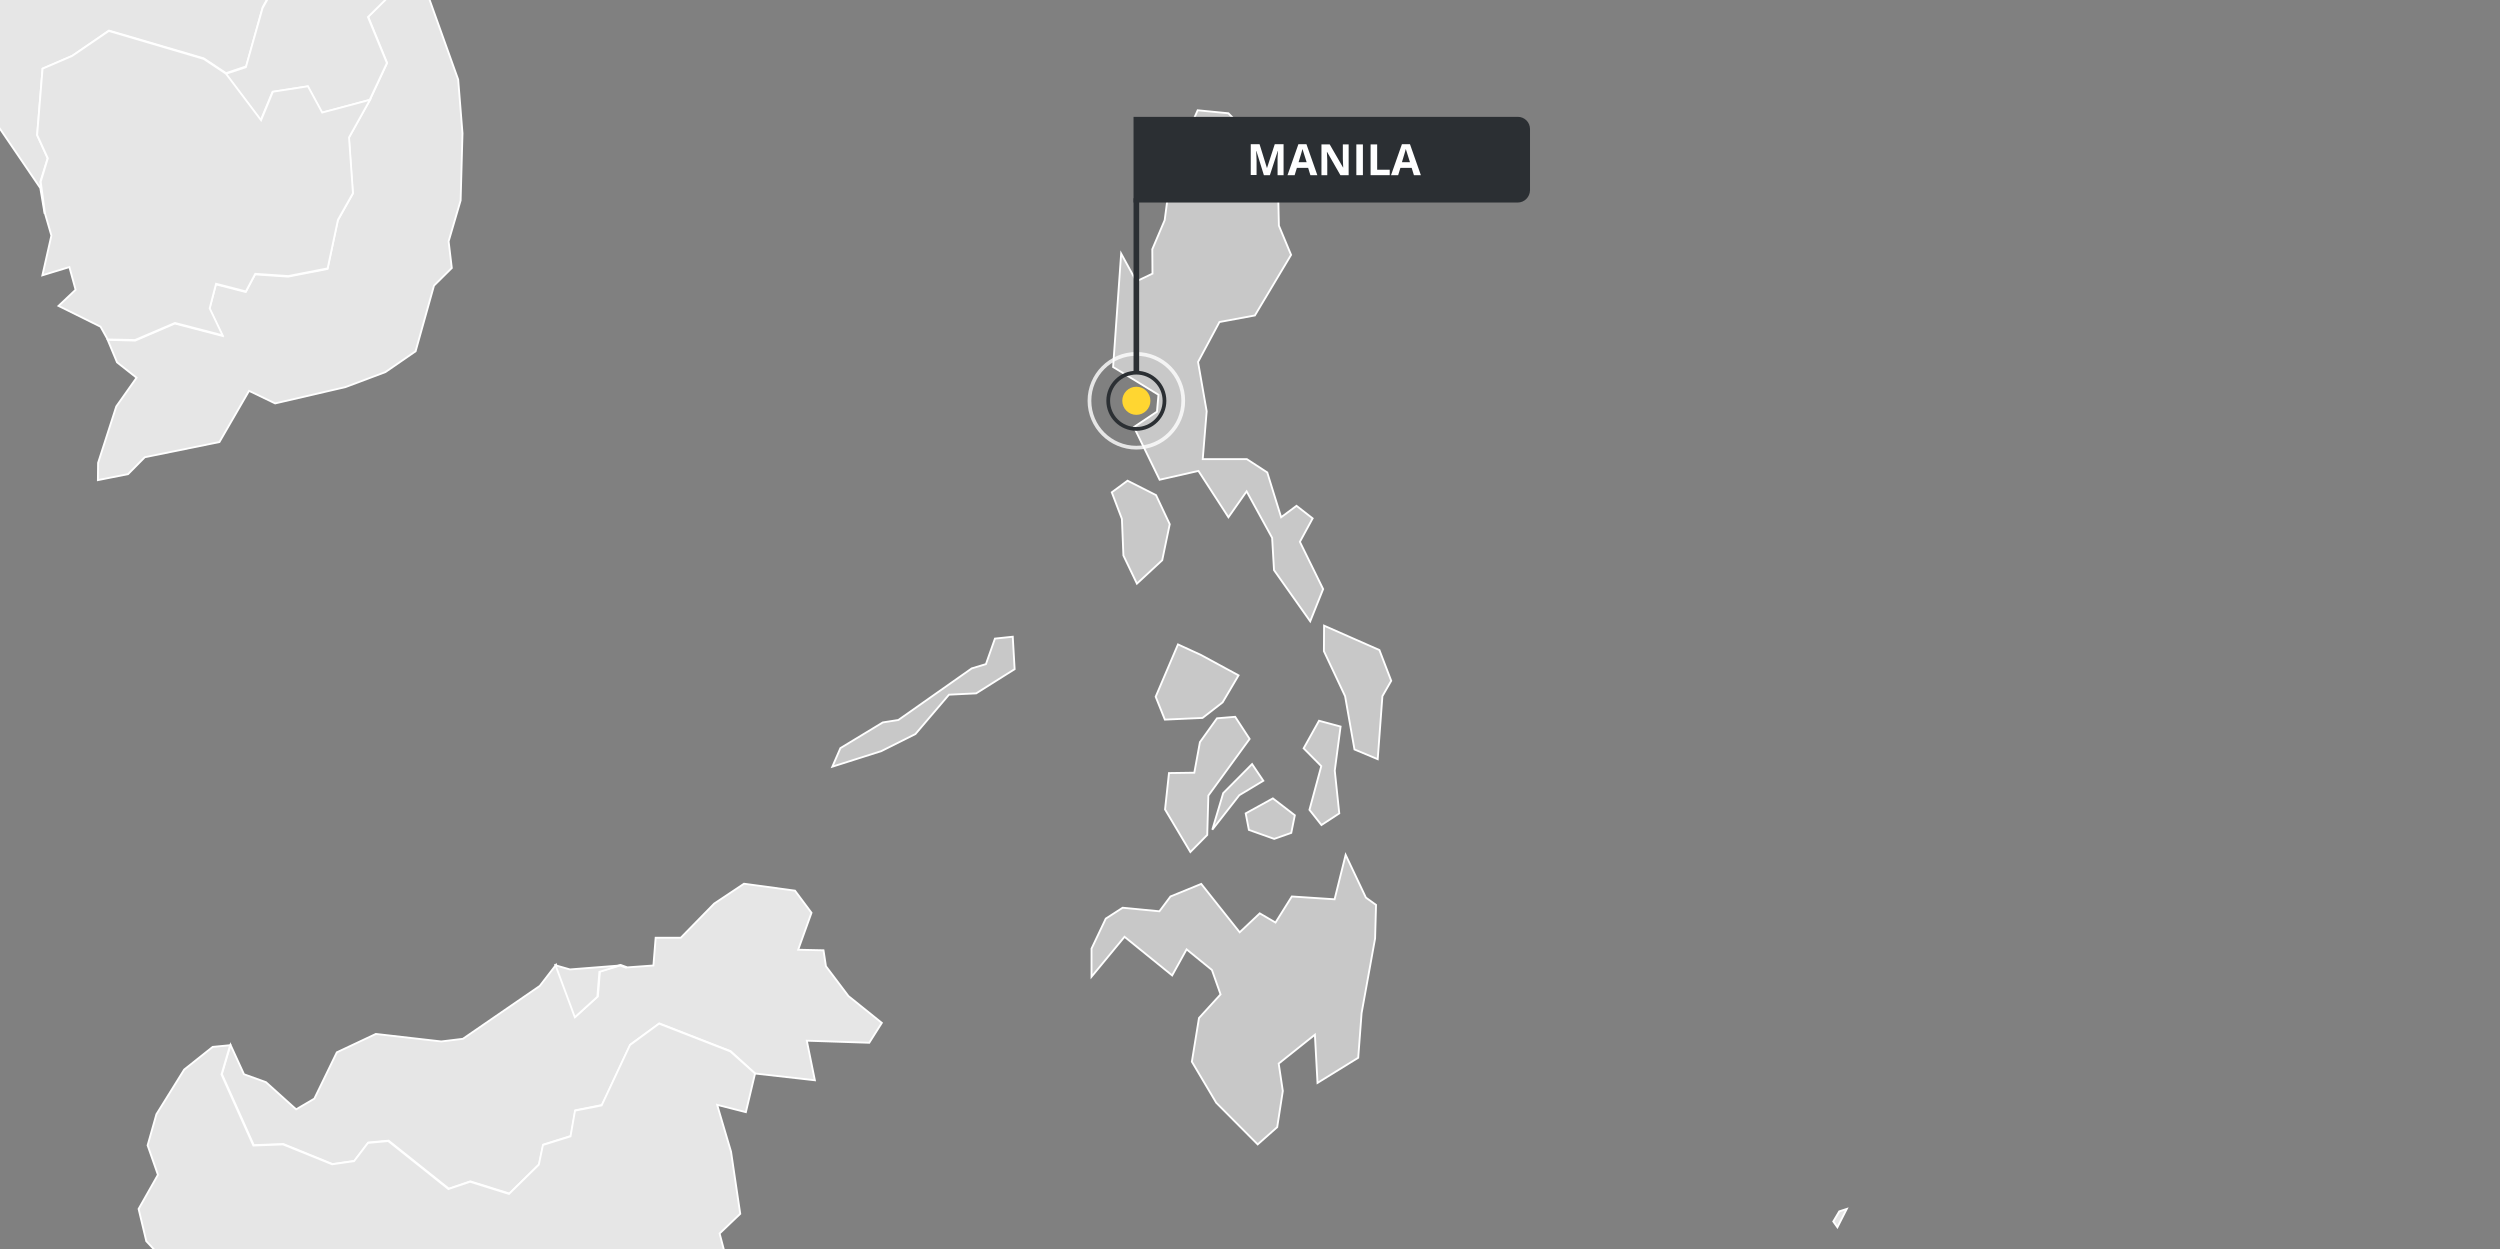 <?xml version="1.0" encoding="utf-8"?>
<!-- Generator: Adobe Illustrator 27.0.1, SVG Export Plug-In . SVG Version: 6.00 Build 0)  -->
<svg version="1.1" id="Ebene_1" xmlns="http://www.w3.org/2000/svg" xmlns:xlink="http://www.w3.org/1999/xlink" x="0px" y="0px"
	 viewBox="0 0 1333 666" style="enable-background:new 0 0 1333 666;" xml:space="preserve">
<rect x="0" y="0" width="1333" height="666" fill="#808080" stroke="none"/>
<style type="text/css">
	.st0{clip-path:url(#SVGID_00000140013278522503653790000009828262538037414078_);}
	.st1{fill:#E6E6E6;stroke:#FFFFFF;}
	.st2{fill:#C8C8C8;stroke:#FFFFFF;}
	.st3{fill:#E6E6E6;}
	.st4{opacity:0.8;fill:none;stroke:#FFFFFF;stroke-width:2;enable-background:new    ;}
	.st5{fill:none;stroke:#2B2F33;stroke-width:2;}
	.st6{fill:#FFD631;}
	.st7{fill:#2B2F33;}
	.st8{fill:#FFFFFF;}
</style>
<g id="Ebene_1_00000066517973332586847930000005657257584557922705_">
	<g>
		<g>
			<defs>
				<rect id="SVGID_1_" width="1333" height="666"/>
			</defs>
			<clipPath id="SVGID_00000075842730629869415020000013955460188339267752_">
				<use xlink:href="#SVGID_1_"  style="overflow:visible;"/>
			</clipPath>
			<g style="clip-path:url(#SVGID_00000075842730629869415020000013955460188339267752_);">
				<g>
					<g>
						<path class="st1" d="M-63.2,310.7l19.3,37.3l5.5,30.4l-3.9,17.7L-53.5,418l-8.2,32l7.2,17.5l0.6,46.4l-19.3-5.9l-25.3-26.6
							l-32.1-55.2l4.8-13.6l-9.5-33.5l5.4-26.8l3.2-38l4.5-14.9l-1.6-19.8l8.5-1.3l18.8,19.9l1,19.4l10.9-0.9l9,6.9L-63.2,310.7z
							 M402.6,572.4l-13-11.9l-38-14.8L336.1,557L321,589.2l-14.2,2.8l-2.4,13.7l-14.7,4.6l-2.2,10.5l-15.9,15.6l-20.8-6.5
							l-11.5,3.9l-32.1-25.6l-10.8,1L189,619l-11.7,1.7L151.1,610l-15.8,0.6l-17-37.9l4.6-15.6l7.2,15.7l11.7,4.2l16.1,14.5l9.7-5.7
							l12-24.7l20.8-9.8l34.9,4l11.5-1.4l41-28.2l8.7-11.3l10.3,27.7l12-10.9l1.1-13.3l11-3.4l3.6,1.3l13.9-1l1.2-14.8l13.4,0
							l17.8-18.2l15.9-10.6l27.2,3.7l8.8,11.8l-7.1,19.7l13.5,0.3l1.3,8.5l12,15.9l17.8,14.3l-6.7,10.6l-33.3-1.1l4.3,21.1
							L402.6,572.4z"/>
						<path class="st1" d="M-565.9-957.9l0.2,24.8l8.6-1l5.1,14.5l0.8,1.4l15.4,13.6l0.1,0.3l6.1,15.8l14,11.7l8.4,13.7l-21.4,10.4
							l-16.1,32l14.6,13.1l33.4,45.5l4.5-0.4l20.1,24.2l16,12.2l25.4,4.4l14.6,13.6l0.6,11l16.6,18.9l31.8,19l9.4,9.3l10.5-1.2
							l7,10.9l24.1,6.1l5.3-10.5l-2.7-18.3l8.6-27.9l17.1-2.9l5.5,11.6l-2.2,22.4l-3.3,13.8l26,20.7l19.1-0.8l11.3,9.2l39.1,11.2
							l5.3-16.4l-13.4-16.3l2.3-7.6l10.4,5.1l22.4-0.8l2.3-7.5l18-12l22.4-0.5l24.7-12.2l3.8,7.2l19.2,12.3l20.8-8.8l10.1,20.6
							l6.8,31.4l15.8,12.3l-1.1,11.3L-46.6-571l-19.2-2.1l-32.3,14l-3.4,22.3l-19.8,19.2l0.2,15.4l-17.7,24.1l-8.2,15.7l-24.3-15.2
							l0.9,14.7l-5.5,21.1l-11.9,13l-0.1,15.1l-8.9,11.7l-12.3-3.5l2.8-28.7l-2.2-11.1l1.9-31.1l-10.8,3.5l-13.7,17l-8.5-8.5
							l-0.7-23.7l9.6-14.7l16.5,1.9l16.5-23.3l-4.4-13.3l-49.7-18.1l-18.2-13.1l4.7-25l-15.7-10l-4.5-8.6l-19.4-14.3l-14.3,14.9
							l9.2,16.7l-2.6,15.3l-14.6,24.1l16.3,16.8l-9.3,20.1l3.6,11.4l-0.7,56.4l-3.5,17.2l-25.1-8.1l-7.9-11.5l-28.9,2.8l-9.7,7.5
							l-0.9,22.3l-10.4,12.5l-18,9.9l-23.9,0.5l-30.2,12.6l-28.2,23.9l-16.1,3.3l-18.6,12.4l-31.2,9.8l-8.4,19.4l-17.9,3l-17-3.7
							l-13.2,16.3l-9-9.1l-13,2.8l-14,21.5L-664-265l-5.5,13.2l-1.7,35.1l-10.8,24.1l-19.3,22.2l-7.8,14.4l-1.2,15.4l-10.2,32.9
							l-14.3-4.7l-19.6,18.7l-5.4,15.4l-19.6-0.5l-9.7,5.3L-799.3-56l-20.8,5l-13.5-18.9l-7.1-23.5l-0.9-23.3l6.1-17.4l-3.5-37.5
							l0.3-24.1l-8.9-32.6l-2.1-43.7l3.3-23.5l-0.2-34.8l-7.5-27.2l2.8-12.5l-7.5-30.4l-0.2-17.1l6.1-46.6l1.5-44.1l4.7-46.5
							l13.6-25.7l3.1-22.3l-3.1-25.6l6.8-22l-8-2.7l-13.2,13.9l4.1,13.9l-10.9,11.7l-34.7,4.6l-9.4-3.7l-15-20.5l-24.5-55.6
							l39.7-0.9l5.9-14.6l-20.1,1.4l-12.5-8.5l-15.3-20.1l-8.8-31.4l18.2,2.4l2.8-11.7l25.7,9.4l4,5.7h27.9l15.1,6.5l2.6-11.2
							l-5.9-33.2l-9.6-15.5l-2.8-16.5l5.7-14.8l-18.4-21l5.9-13.3l23-19.9l9.3-3.9l7.9,15.4l36.5,3.8l20.4-25.6l19.1-4.5l21.1-30.4
							l14.1-1.5l5.1-12.6l26.4-15.4l0.8-28.4l28.5-13.2l-18.8-17.2l-15.4-36.4l6.3-8.7l1.2-47.9l10.8-0.7l40.7,26.4l27.8,0.7
							l15.6-10l24.4-7.1l0.3,0.7l9.7,38.7l18,19.5l-6.9,8.5l-1.7,24.1l7.8,14.4l0.4,2.5l-1.1,25.3l-0.3,2.6l-24.9-10.1L-565.9-957.9
							z"/>
						<path class="st2" d="M931.8-679.3l8,21.8l22.6,46.4l4.8,24.3l-1.4,28.6l4.8,6.3l-9.9,28.5l-20.9-4.5l-1.9,9l-21.8-11.7
							l-20.5,6.9l-16.4-1.4l-5.7-30l12.5-21.1l-5.5-31.8l-10.2-20.3l15.4-7.8l-4.1-26.3l15-16.3l25.7,9.5L931.8-679.3z"/>
						<path class="st1" d="M-1299.1-969.7l-3.6,26.9l-12.4,5.5l-7-8l-7.1,23.7l-29.4,40l-3.8,12.5l-3.4,2.2l-75.9-41.6l-18.1-55.1
							l1.4-8.3l7.4,15.5l24.7,2.1l37.7,17.4l17.5-2l16-16.4l46.3-24.2l6.8-8.8L-1299.1-969.7z"/>
						<path class="st1" d="M-1759.6-1416l-6.8,2.9l-65.7-3.4l20.8,49.6l-12.4,3.2l-8.3,10.3l-23-3.2l-12.4,11l-17.3,6.4l-30.7-18.4
							l2.8-7.5l16.4-34.7l14.5-20.3l4-13.1l6.2-9.7l6.3-24.3l10.6-10.3l14,20l12.8,7.8l69.4-18.5L-1759.6-1416z"/>
						<path class="st1" d="M-1937.9-1055.3l-3,16.2l1.4,20.8l-3.9,21.5l-10.6,37l-2,31.3l10.9,15.2l15,28.8l-16.1,11.7l-16.2-0.8
							l-16.4,10.5l-12.6-4.6l-12.1,27.5l-29.4,37.9l-7.6,33.9l-11.9,22l-10,11.1l-10,19.1l-18.5,1l-24.3,21.2l-17.8,33.2l-11.2-4.9
							l-13.9,9.5l-4.6,15.2l-15.2,22.2l3.6-29.7l-14.5-32.8l6.3-28.7l11.8-21.8l-17.2,2.2l-21-7.8l4.7,13.9l-6.2,25.3l-19.9,9.2
							l-14.5,13.1l-19,10.6l-16.1-3.7l-16.3-28.6l-15.3,3.2l-8,9.4l-17,0.2l-8.5,8.7l-25.1-9.6l-1.6-12l-25.4-10.1l-17.7-3l-12-32.9
							l-0.1-9.2l-24.7-4l-15.7,15.9l-19.6,29.9l-15.2,3.6l-17.4-12.9l16.6-36l-4-28.2l-6.4-21.8l7.5-15l-7.4-16.4l6.5-39.2l-14.9-11
							l19.6-15.2l1.4-16.3l17.8-10l1.4-17.2l11.3-2.9l13.9-13.3l12.3-18.1l28.6,7.5l18.8-55.5l27.9-83.4l6.2-18.6l31.3,11.5
							l24.6-74.8l71.2,26.7l94.9,35.6l70.7,26.5l50.9,19.1L-1937.9-1055.3z"/>
						<path class="st1" d="M-2090.9-117.6l-6-36.9l30.7-82.8l19.3-53l17.2-9.8l27.6-22.3l6.6-4.3l26.4,3.4l10.7-7.3l20.2-4.1l17,1.8
							l28.4,12.3l45.7-28.3l90.5-49.9l-31.7-11.9l-81-71.9l-12.1-21.1l-3.2-22.2l-6.7-16l-0.5-17.8l13-10.9l16.4-14.8l10.3,33.9
							l12.4,19.5l17.6,6.4l32.6-4.6l22.5,12.2l31.8-6.1l19,8.6l22.9,0.9l6.4,5.3l41.4,4l27-8.9l12.7,11.1l-11.4,16.6l-6.4,26.1
							L-1636-448l-12.5,30l-19.8,17.1l-18.4,20.2l-39.2,36l-19.9,26.8l-21.5,20.5l-34.4,28.9l-50.8,31.7l-37.1,20l-44.9,11
							l-24.4,8.4l-38,17.9l-69.3,40.8L-2090.9-117.6z"/>
						<path class="st1" d="M-1917.5-1441.3l0.2,4.9l1.6,73.7l-7.4,6l-23.9,44.1l-8.3,7.6l-11-16l-10-25.7l0.3-21.3l-5.9-21.1
							l-8.5,19.1l3.4,19.3l12.4,32.8l-3.1,11.1l4.4,25.2l-2.4,16l7.9,43.4l5.8,53.4l8.7,20.6l-10.2,22.4l-0.3,20.9l12.9,18.2
							l12.7,31.4l-81.5-30.6l-50.9-19.1l-70.7-26.5l-94.9-35.6l-71.2-26.7l27.2-84.5l18.8-59.2l23.9-76.4l15.7-50.9l2.9-39
							l15.4-21.4l2.8-22.5l12.6-8.8l5.4,8l16.7,1.7l38.2,24.6l18.6,18.9l16.1,8.1l14.5,14.8l17.7-1.1l29.2-7.8l8.6,5.5l16.9-1.4
							l22.2,29.2l32,8.8l15.8,7.6L-1917.5-1441.3z"/>
						<path class="st1" d="M-1544.8-1546.8l8,50.4l9.2,11l6.1,32.2l-16.6,7.7l-10.6,12.1l-5.2,16.7l15.8,37.2l-3.4,10.2l12.6,10
							l20.4,25l8.1,29.6l-11.8,29l9.9,4.3l-4.8,20.4l11.4,25.5l-17-7.2l-8.3-7.8l-18.2-1.2l-10.4,14l-15.6,12.8l-5.7-0.8l-48.7-23.8
							l-43.7-71.3l-17.9-31.5l-43.1-52.4l-35.1-21l1.1-52.2l66.8-15.4l9.9-0.4l9.3-10.8l12.9-31.8l0.8-18l9.1-15.1l11.8,0.9
							l21.5-13.4l14.7-5.6l20.9,13.2l19.3,5.6l1.1,13.3L-1544.8-1546.8z"/>
						<path class="st1" d="M-1492.2-662.8l-27.8,4.5l-10.7,22.8l-22.9,4.8l-37.3-1.4l-13.5,2.8l-28.2-1.7l-28.3,14.1l-21.4-7.9
							l-22.9,7.6l-21.8,0.1l-37.2-8.7l-25.8,12.2l-13.3-5l-24.1-0.7L-1839-633l-2.5-18.9l6.1-13.4l-1.6-16.2l4.4-21.2l3.6-44.9
							l11-26l15.2-7.7l8.7-24.9l8.9-3.3l13.3,13.1h8.4l31.5,10.6l6.8,7l27.2,14l12,2.9l5.6,15.4l16.4-0.5l8.1-11.2l26.5-19.8l32-5.9
							l96.2,18.7l4.8,73.3L-1492.2-662.8z"/>
						<path class="st1" d="M-1302.7-942.7l2.9,22.6l12.5,27.8l39.3,26.5l23.9,69l-20.5,22.8l-18.6,9.2l-20.3,22.1l-20.8-0.9
							l-11.2,22.6l-3.2,23.7l-21.1-3l-19.7,5.9l-7.7,14.8l-11,4.9l-25.9-5.3l-21.8,25.6l-31.5-10.5l-17.1,3.8l-17.7-1.9l-3.9-28.9
							l-4.8-73.3l58.8-1.6l45.5-1.3l41.5-69l-7-32.2l3.8-12.5l29.4-40l7.1-23.7l7,8L-1302.7-942.7z"/>
						<path class="st1" d="M-1616.6-1572.3l-21.5,13.4l-11.8-0.9l-9.1,15.1l-0.8,18l-12.9,31.8l-9.3,10.8l-9.9,0.4l-66.8,15.4
							l-69.4,18.5l-12.8-7.8l-14-20l9.5-25.8l4.6-8.2l24.9-14.1l-0.7-16.8l-13.5-5.8l4.9-23.2l-2-15.3l7.1-11.8l6.2,5.8l25.2-31.4
							l21.7,14.8l24.8-1.5l15.1,14.5l17.4,7.1l21,1.8l23-2.8l23.9,9.4l23.9,1.1L-1616.6-1572.3z"/>
						<path class="st1" d="M-1512.3-1171.9l-23.6-8.5l-2.8-20.3l-26.5-14.4l15.6-12.8l10.4-14l18.2,1.2l8.3,7.8l-3.8,14l0.4,27.1
							L-1512.3-1171.9z"/>
						<path class="st1" d="M-1862.6-585.5l-16.4,14.8l-10.5-7.3l-25.2-5.3l6.5-23.1l30.1-25.5l8.1,6.8l18.1-7.1l2.9,22.9l-7.1,6.6
							l-17.8,3.1L-1862.6-585.5z"/>
						<path class="st1" d="M-1845.3-1503.2l-17.4,8.5l-9-3.7l41.6-49.6l13.5,5.8l0.7,16.8l-24.9,14.1L-1845.3-1503.2z"/>
						<path class="st1" d="M-1917.3-1436.5l-0.2-4.9l11.2-6.9L-1917.3-1436.5z M-1878-1433.1l-13.8-10.3l6-21.3l11-11.6l9.4,9.3
							l-6.3,24.3L-1878-1433.1z"/>
						<path class="st1" d="M-1471.8-1044.4l-3.5-4.8l1.8-8.8l4.2,4.4L-1471.8-1044.4z"/>
						<path class="st1" d="M-2725.8,514.1l-9.4,42.1l1.2,17.8l-3.5,22.6l-25.7,53.6l-13-13.8l-8,1.1l-21.8,15.9l-6,12.5l2.5,15.7
							l9.4,11.3l14.8,6l12.4-15.1l23.6,9.3l-33.2,44.5l-14.7,12.4l-20.8,5.6l-20.8,10.8l-58.5,45.3l-65.6,31.3l-42.8,16l-31.4,8
							l-23.5,1.2l-12.4-6.7l-15.6,6.9l-18.4-8.5l-8.5,5.1l-34.2-20.6l-11.1-0.1l-30.4-12l-18.7,5.7l-21.7-8.4l-17.5-2.4l-20.5,6
							l-11.1-5.5l-14.4-32.6l-10.9-11.3l5.9-7.1l-4.8-33.7l16.1-6.9l10.1-18.5l2.9-15l-4.8-32.4l-0.5-39l3.5-28l-3.2-34.4l11.9-2.6
							l15.7-11.8l5.1,15.6l-3.4,13.3l17.3,13.8l34.5,14.2l19.2-9.6l10.2,1.7l29.9-69.8l27.1-63.8l7.4,13.5v37.4l-13.4,17.3l-2.8,16
							l27.7,10.7l17.9-4.9l24.9-12.2l16.9-19.5l15-2.5l14.1,19.4l22.8,17.8l29,2l23.8-27.3l17,0.7l19.4-8.4l21-22.3l30.2-7.6
							l15.9-10l22.9-0.3l20.8-4.2l10,1.7l21.8,15.9L-2725.8,514.1z M-2937.6,709.2l-26.4,15.9l-9.7,2.4l-0.5,27.3l13.7,19l19.5-13.5
							l25.2-0.1l19.7-20.1l0.2-7.5l-12.3-26.1L-2937.6,709.2z"/>
						<path class="st1" d="M551.6-1285.8l-21.5,68.5l10.9,14.6l23.4,1.4l17.7,15.6l10.1-10l20.6,7.9l38.5,48.7l6.7,14.6l-4.3,8.8
							l-40.1-19.7l-26.2,4.8l-21.6-5.1l-7.2,17.6l-14.7,8.4l-33-8.4l-12.5,12.8l-12,3.6l-49.3-31.6l-12.3,24.2l16.8,33.5l-25.9,5.7
							l-16.6,17.5l-27.3,3l-36.9-13.4l-40.5-8.6l-45.3,6l-20.3-4.4l-0.1-9.1l-22.8-3.3l-18.5-17.6l-32-21l-7.6-13.3l-50.1-27.6
							l-14.9-1l-65.4-33.7l-23.7-6.1l-13.5-25.2l-16.2-50.6l-18.4-9.9l-30.4-34.1l-24.9-14.9l-34.4-14.7l-20.2-12.5l-6.1-15.9
							l9.7-17.5l0.7-20l-4.8-19.3l-10.7-17.6l-5.4-18l-21.4-21.4l-14.5-5.4l-15.2-21.3l-15.2-12.6l-5.1-26.7l10.3-7.9l17.9,6.8
							l22.6-2.5l-0.5-7.8l58.7-10l68.1,31.1l11.4,25.9l25.5,14.2l9-0.8l31.9,17.3l6.6,8.7l24-5.1l3.6-17.1l-14-23.5l2.2-13.8
							l22.3-20.7l46,31.1l26.3,20.8l20.5,11.7l8,34l11.7,12.4l27.3,20.3l47.3,4.2l23.9,15.9l13.6,4.8l16,19.1l20.1,10.1l3.9,14.9
							l17.3,17.6l17.4,6l27.7,17l17.6,6.8l13.3-2.7l46.6,7l2-6.5l28.9-8.5l12.6,6.4l16.4,17.6l23.6,6.3L551.6-1285.8z"/>
						<path class="st1" d="M-1490.6-1599.3l11.3,3l43.6-14.8l6.8,1.1l1.8,30.3l-7.7,3.9l13.6,22.3l8.3,2l0.2,32.3l10.2,11l18.8,10.8
							l8.8,19.8l15.2,17.1l30.9,16.7l56.8,7.4l-0.1-16.6l25.8,3l12.6-12l16.2-2.2l19.1,8.2l7.5-4.6l22,9.6l5,13.1l27.9,23.4
							l11.5,2.4l11.5,11.2l7.3,17.1l13.4,14.1l6.1,15.9l23.2,8.4l-2.8,42l-10.8,28.1l-23.4,23.3l-2.6,18.2l11.2,9.9l-13.5,10.5
							l1.3,38l-5.3,30.3l23.6,13.1l-0.7,23l-26.4,19.9l-10.1,7.6l10.4,24.5l4.4,26.1l6.1,12.6l13,10.4l8.4,20.6l-5.7,29.6l12.4,4.5
							l-5.1,22.9l-23.3-4.3l-20.3,5.8l-10.5,16.1l-7.6,21.1l-6.4,1.8l-21.3-15.6l-35.4-21.7l-13.2-2.3l-6.4-8.2l-29.9-15.4
							l-12.9-10.7l-0.4-47.1l-16.5-18.7l-23.7,0.4l-27.1,7.6l-34.9-20.3l-5.6-11.3l-19.7-23.5l-3.9-13.8l-22.7-18.1l-9.2-15.5
							l-1-25.5l-7.9-20.7l1.8-10.8l-13-38.2l-14.7,2.1l-18.4-10.8l-12.7,1.8l-11.4-25.5l4.8-20.4l-9.9-4.3l11.8-29l-8.1-29.6
							l-20.4-25l-12.6-10l3.4-10.2l-15.8-37.2l5.2-16.7l10.6-12.1l16.6-7.7l-6.1-32.2l-9.2-11l-8-50.4l-0.9-25.6l-9-10.3l10.2-15
							l-3.6-44.1l25.6-1.9l14.2,32.4L-1490.6-1599.3z"/>
						<path class="st1" d="M-2748.8,693.1l-23.6-9.3l9.5-33.6l25.7-53.6l3.5-22.6l-1.2-17.8l9.4-42.1l50.8-26l13.3-21.3l29.8-24.1
							l4.7-34.9l18.7-20l24.2-60.2l-18.1-17.9l-9.2-4.3l-15.9-23l-24.6-10.5l4.1-13.4l4.8-25.7l54.6-0.3l53.6-0.2l5.3,25.3l24.4,2.4
							l2.6,9l-9.7,25.7l-18.4,18l-0.2,13.1l14,43l4.6-20.9l12.2-12.2l14,0.9l24.4-49.2l-6.9-35.2l-13.3-27.6l11-44.2l18.8-19.1
							l9.6,3.2l21.2,8.1l6.8-2.9l19.1,18.3l16.8,0.1l16.2,10.7l17.7-9.3l16.3,11.1l12.4-3.1l18.2,2.4l25.6-3.1l20.4-7.4l-6.5,22.8
							l-8.6,8l-14.4,49.4l-13.8,29.6l-11.4,34.7l-0.1,16.9l-19.4,21.4l-22.1,13l-15.5,13.4l-32.3,10.5l-33.7-1.3l-36.1,7.4
							l-34.4,19.8l-38,12.9l-32.2,15.2l-6.2-1.9l-11.1,20.3l2.4,17.8l-4.7,33.8l-10.6,27.4l-1.2,23.5l-20,27.7l-4,14.2l-14.8,10
							l-21.5,3.7l-46.1,1.2l-23.5,7.4l-12.1,10.6l6.4,12.9L-2748.8,693.1z"/>
						<path class="st1" d="M-1878.1-631.8l-30.1,25.5l-6.5,23.1l25.2,5.3l10.5,7.3l-13,10.9l0.5,17.8l6.7,16l3.2,22.2l12.1,21.1
							l81,71.9l31.7,11.9l-90.5,49.9l-45.7,28.3l-28.4-12.3l-17-1.8l-20.2,4.1l-10.7,7.3l-26.4-3.4l-6.6,4.3l-21.5-6.6l-10-17.6
							l-34.9,4.6l-16.4,10.5l-42.2-23.9l-27.3-42.2l-25.7-11.3l-5.4-17l6.6-20l-13.1-11.2l-3.6-8.9l1.2-41l-13.1-28.6l-6.8-21.2
							l-12.7-8.6l-4.3-9.6l12.8-13.9l23.4,6.8l6.3-3.5l10.8-32.9l15.2-22.2l4.6-15.2l13.9-9.5l11.2,4.9l17.8-33.2l24.3-21.2l18.5-1
							l10-19.1l10-11.1l11.9-22l16,5.3l9.5-4.1l6.1,15.1l18.4-22.6l14.2,23.3l20.4-0.9l33.7,20.9l13.8,17.2l10.9,31.2l8.8,16.6
							L-1878.1-631.8z"/>
						<path class="st1" d="M-1654.6-2002.3l-19.1-6.5l-7,3.9l-32.1-1.5l-13.1-3.6l-31.3,6.1l0.8,20.5l12,20.6l18.6,1.2l3.2,17.2
							l-23.1-10.8l-16.4,7l-10.6-4.1l-26.7,7.3l-11.7-11.3l7.7-19.6l-27.3-22.8l37.6-8.3l-11.2-13.7l-21.4-4.2l-11-11.4l2.1-17.6
							l-34.7-6.5l-22.6,19.8l-19.2,0.4l-0.9,17.1l-12.4-10.6l-14.8,1.5l-13.7-14.1l26.5-14.8l10-15.9l18,14.1l5.4-17.7l-5.6-19.3
							l-9.2-12l4.8-15.7l-41-39.7l-28.1-1.6l-15.3,5.2l-38.3-3.2l-44-31.5l-10.5,1.6l-16.4-24.8l18-20.5l7.7-16.1l37.5-19.9
							l15.2-13.2l-7.7-30.1l24.1-5l43.4,14.4l32.1,18.6l2.3,6.4l36.1,16.4l15.4,2.8l3.9,10.9l34.5,4.3l15.9-12.2l21.9,6.1h22
							l33.9,11.2l14,28l-6.7,16.4l26.6,20.8l-1,20l22.9,19.1l32,6.7l13.9,25.1l6.9-2.8l24.2,17.1l15,17.1l5.6,17.2l-12.1,3.3
							l2.2,32.2l-9.2,12.6l-23.5-9.2l-19.5,4.8L-1654.6-2002.3z"/>
						<path class="st1" d="M1085.5,2740l28.8-1.4l15.4,7l-24.1,11.2l-3.2,8.7l-50.5,13.5l-26.7,9.1l-25.2,2.3l-18.2,19.4l-13-7.5
							l-38.8-1.9l-44.2,20.9l-36.9,12.8l-62.9,12.1l-39.1-12.5l4-8.5l-7.8-9.8l-27.2-10.1l25.3-17.4l35.4-10.7l31-3.7l36-7.7l16,2.4
							l39.7-1.7l36.8-6.4l19.4-0.2l32.2-7.1l31.5-16.2l28.2-4l22-12.6l30.2-6.6l-1.8,13.1L1085.5,2740z M1311.3,2558.4l14.2,9.1
							l6.9,11.9l-4.5,12.4l-11,4l-5.9,20.4l-20.5,14.6l11.9,10.8l22.6-13.3l-4.2,18.7l-17,22.6l24.2,23.6l35.3-5l10.8,9.9
							l-38.5,21.7l-14.7,1.7l-15.4,11.8l-14.2-7.9l-23.6,3.2l-6.5,10.4l-25.5,10.7l-64,20.1l-34.4,3.7l-7.7-16.3l40-12.9l14.9-8.3
							l5.1-12.2l-15.6-24.4l10.6-11.6l34.8-1.8l44.2-24.5l6.4-12.5l19-14.1l-9-3.5l15.9-14.7l-5.6-13.6l7.8-38L1311.3,2558.4z"/>
						<path class="st1" d="M-651.1-1215l-11.4,4.5l-17,2l-6.6-5.2l-34.4-10.5l-31.9,4.5l-15.2,10.9l6,11l2,28.2l-23.5,18.6
							l-0.4,20.1l-36.5-7.3l9,25.7l-12.7,6.1l-13.3-1.1l-11.8,20.3l-2.3,20.1l-14.5,7.3l-18.6-14.3l-21.4,4.7l-10.9,8.1l-10.4-7.6
							l-18.9,9.6l-15,39.8l-35.1-1.6l-17.5-6.8l-14.3,2l-15.4-10.2l-34-9l-46.1-36.2l10.1-7.6l26.4-19.9l0.7-23l-23.6-13.1l5.3-30.3
							l-1.3-38l13.5-10.5l-11.2-9.9l2.6-18.2l23.4-23.3l10.8-28.1l37.6,30.3l14.8-3.4l4.1-14.2l23.8,0.8l21.4-5.8l14-28l22.6,3.5
							l8.1-10.4l21.1,17.3l16.2,6.6l19.5,14.1l7.8,12.3l28.7-5.1l7.8,12l9.2-15.2l23.1,4.1l0.3-10.9l22.4-13.9l10.4,10.1l6.8,18.3
							l-7.8,30.9l8.6,21.5l35.4-10.8l18.3-1.6l6.7,12.7l16.1-1.7L-651.1-1215z"/>
						<path class="st1" d="M1401.5,1321.6l-5-12.7l5.3-19.1l12.7,15.6L1401.5,1321.6z M1464.7,1426.3l-10.5,3.5l-9.5-9.5l2.4-16.4
							l-7.7-17l5.6-15.7l8.3,2.8l4.9,27.3l7.3,12.6L1464.7,1426.3z M1375.4,1292.6l14.8,7.4l-6.3,14l-16.5,5.2l-1.6,14.3l-12.2,4.1
							l-10.9-4.6l-15,9.8l-31.2,3.2l-24.8-8.8l-5-10.8l-9-1.3l-17.1-21.6l1.7-8.6l21.7,5.6l6.4,6.1l34,11.1l22.5,3.7l19.3-12.2
							l12.2,1.3l4.7-20.8L1375.4,1292.6z M948.2,1334.5l47.2-98.7l37-83.5l21.4-51.2l6.5,3.1l25.7,28.7l18.5,16.8l17.5,11.2
							l10.7,18.8l14,7l11.3,26.2l7.2,4.2l6.8,20.9l-7.6,24.3l15.1,11.7l15,18.4l10.3,5.2l7.5,18.1l-4.5,12.9l-24-6.6l-8.4,5.5
							l-0.3,18.7l8.4,24l8.9,12.8l-4.1,17.4l1.9,21.6l20.7,8.6l-7.4,11.3l10.5,20.7l-0.1,8.6l20.6,18l-12.8,11.1l-13.7-7.6l-4.1-11
							l-57.6-33.5l-15.1-49.5l-4.3-41.4l-28.8-22.3l-10.6-13.9l-39.2,11.8l-18.4-2.3l-2.8,26.3l-29.3,4.4l-10.4-10.5l-35.6-11.2
							L948.2,1334.5z"/>
						<path class="st1" d="M-2323.5-234l21.5,26.5l35.7,48.3l33,44.7l-7,14.8l3,10.1l30.7,54.1l-29.9,38.4l-4.9,17.3l10.9,27.1
							l-2.1,9.5l-13.1,11.6l-2.4,19.8l-10.7,14.1l-6.7,59.2l13.3,28l-20.4,7.4l-25.6,3.1l-18.2-2.4l-12.4,3.1l-16.3-11.1l-17.7,9.3
							l-16.2-10.7l-16.8-0.1l-19.1-18.3l-6.8,2.9l-21.2-8.1l-3.7-22.2l7.3-12.8l5.7-26.4l-2-13.3l-39.5-28.5l-11.7-14.9l-14-9.6
							l-12.2-23.4l-8.7-3.1l-4.2-19.2l0.5-41.3l-10.6-28.6l1.1-24.3l9-12.3l1.5-27.4l9.5-18.8l9.9,4l18.9-8.5l15.9-14.9l16-7.3
							l-3.7-16.4l8.4-18.5l9.6,1l10.3-28.6l-2.8-21.9l11.6,1.6l42.8,16.1l54.6,20.5L-2323.5-234z"/>
						<path class="st1" d="M-1464.2-987.7l-12.5-12.4l5.3-25.6l12.7-18l9.6-3.7l6.1,12.9l-5.5,13.9l-0.2,15.9L-1464.2-987.7z"/>
						<path class="st1" d="M-1603.9-1752.3l27.2,13.4l10.3-1.3l15.3,24.8l5.1,18.1l-6.3,7.5l3.2,18.4l14.3,6.6l11.4,18.3l1,2.7
							l-25.6,1.9l3.6,44.1l-10.2,15l9,10.3l0.9,25.6l-15.8,1l-1.1-13.3l-19.3-5.6l-20.9-13.2l-14.7,5.6l-1.2-7.5l-23.9-1.1
							l-23.9-9.4l-23,2.8l-21-1.8l-17.4-7.1l-15.1-14.5l-24.8,1.5l-21.7-14.8l-25.2,31.4l-6.2-5.8l1.4-16l14.6-9.3l-1.7-11.2
							l-18.2,6.4l-26-17.6l-32.9,13l-28.2-4.5l-10.9-10.3l-7-17.4l-17.2-17.7l-20.3-10.3l-10.5,19.4l-25.3-3l-13.7-15.3l-0.1-12.5
							l-15.3-10.4l-8-12.5l-23.4-8.4l-0.9-28.5l7.6-9.3l-13.9-14.4l7.8-18.6l9.2-4l-5.5-19.1l-14.9-12.9l7.4-19.1l20.6-9.5
							l20.7,11.2l24.6,5.7l35.5-3.7l2.9-16.4l55.2,25.7l7.9-6l28.5-6.4l34,0.7l39.2,17.3l13.8,14.7l21.6,10l9.6,21.2l51.6,33.4
							l32,4.4l23.3,14.8l22.3-2.1L-1603.9-1752.3z M-1992.1-1916.9l4.6,22.7l18.3,16.8l-10.6,6.7l-16.7-10.7l-20.7-3.3l-10,8.2
							l-34.5-9.8l-0.8-5.2l24-19.1l-5.6-15.2l11.1-6.2l20.9,3.1L-1992.1-1916.9z"/>
						<path class="st1" d="M-2474.9,61.6l6.9,21.7l-1,30.2l-17.1,6.3l-0.2,11l-10.4,11.9l-7.8,21.3l-1.1,15.4l-14.1,0.7l-10.7,21
							l-15.2,10.5l3.7,18.2l6.8,2.7l-53.6,0.2l-54.6,0.3l-4.8,25.7l-20.9-7.7l-30.9,2.9l-13.1,18l-31.5,3.5l-44.8,27.8l-36.1-13.8
							l-16.6-12.8l-6.4-12.9l-19.7-10l-30.5-4.7l-22.9-52.4l4.3-25.5l43.6-107.8l58.7,22l13.2-19.4l21.9-56.9l8.3,11.5l0.9,15.7
							l23.9,0.7l-0.4,15.8l17.4,17.8l16.8,9.7l12.3,1.5l7.2-9.2l6.8,26.9l21.8,20.2l7.4,40l18.8,2.1l5.5,8.1l18.5-45l-15.7,5.7
							l-10.2-7.4l-10.4-26.5l0.9-13.5l20.8-26.3l12-30.7l1.6-24.8l24-13.1l5.1-7.9l60.3,11.3l4.2,19.2l8.7,3.1l12.2,23.4l14,9.6
							L-2474.9,61.6z"/>
						<path class="st1" d="M-1758.4-2888.3l-14.9,13.5l18.8,22.3l11.8,23l-24.2,11.8l15.2,37.8l-13.9,35.9l10.6,11.4l-1.4,14.2
							l7.9,15.8l-13.3,7.3l25.7,27.5l7.1,14.7l-8.2,8.8l-47.2,20.8l-55.6,17.4l-57-13.7l-53.1-5.9l-23.3-12.9l-3.3-12.1l-27.6-19.4
							l1.1-13.7l11.5-19.4l-5.7-17.2l1.2-23.4l35.4-17.2l28.9-6.2l39.4-18.8l21.9,0.5l2.6-16.3l-27.4-22.2l-6.6-27.1l9.3-8.6
							l-8.4-26.3l7.6-15.3l-17.8-22.4l-18.2-11.4l-29.6-29.5l25.7,1.4l15.2,25.3l35.5,10.2l24.9,16.9l22-6l10.4-19.7l13.9-4.1
							l33.5,7.4l27.8,24.2L-1758.4-2888.3z"/>
						<path class="st1" d="M-898.5-1312.9l-21.1-17.3l-8.1,10.4l-22.6-3.5l-14,28l-21.4,5.8l-23.8-0.8l-4.1,14.2l-14.8,3.4
							l-37.6-30.3l2.8-42l-23.2-8.4l-6.1-15.9l-13.4-14.1l-7.3-17.1l-11.5-11.2l-11.5-2.4l-27.9-23.4l-5-13.1l-22-9.6l-7.5,4.6
							l-19.1-8.2l-16.2,2.2l-12.6,12l-25.8-3l1.7-24l8.7-39.6l-5.4-13.3l-12.9-13.9l11.8-5.5v-12.2l-12.1-5.7l-4.5-18.9l15-12.2
							l20,14.8l26.1-0.3l-1.4-13.1l-12.3-18.3l-3.6-25.1l-26.1-5.1l-15.1,2.4l24.7-8.5l26.1,4.4l20.2,24.9l14.4,32.9l12.9,2.4
							l29.9,13.7l2.1-24l13.9-7.2l12.8,3.4l15.7-14.8h10l22.3,28.3l11.8,4.6l5.1,18l-3.4,20l9.6,11.1l41.5,21l14.9,57.3l39.2,52.6
							l38.6,44.5l7.4,1.6l19.7,18.2L-898.5-1312.9z"/>
						<path class="st1" d="M-1995.9,368.4l2.5,27.9l-7.9,37.7l-9.1,25.7l-2.8,26.4l-17.9,17.5l-1.8-21.8l-9.3,1.1l-8.9,35.3
							l-24.6,22.6l-10,24l-69.9,81.6l-23,29l-32.8,34.8l-35.1,46.2l-27.6,28.2l-20.2,7.7l-19-3.8l-25.9,4.4l-11.7-5.2l-5.6-10.9
							l-12.5-9.3l-5.6-11.8l0.2-26.8l15.2-29.2l0.9-26.9l10-31.6l18.9-22.1l15.6-5.9l36.3-35.1l9.6-17.2l-0.8-15.2l5.3-12.1
							l1.3-18.6l12.7-33l24.9-19.6l9.4-16.9l14.2,3.6l11.2-3.8l13.4,5.4l6.1-5.3l21.4,3.8l7.7-5.5l57.4-19.2l15.1-18.8l36.1-15.5
							l15.9-28l15.7-10.1L-1995.9,368.4z"/>
						<path class="st1" d="M-2178-618.2l-10.8,32.9l-6.3,3.5l-23.4-6.8l-12.8,13.9l4.3,9.6l12.7,8.6l6.8,21.2l13.1,28.6l-1.2,41
							l3.6,8.9l-57.9,31.6l-21.7,11.3l-20.1-9.3l-17.2-2.5l-9.9,3.7l-5.8-13.7l-11.8,0.7l-9-7.8l-13.9,7.1l-5.8-16.7l-8-9.1
							l-8.4-28.5l-19.4,1.1l-11.9-9.3l-19.1-0.7l-8.9-15.6l-6-21.8l-1.2-28.5l-14.1-17.6l2.7-22.8l-9.3-21.5l-12.6-15.9l0.9-16
							l-7-19.9l-15.8-12.4l0.4-15.5l15.2-3.6l19.6-29.9l15.7-15.9l24.7,4l0.1,9.2l12,32.9l17.7,3l25.4,10.1l1.6,12l25.1,9.6l8.5-8.7
							l17-0.2l8-9.4l15.3-3.2l16.3,28.6l16.1,3.7l19-10.6l14.5-13.1l19.9-9.2l6.2-25.3l-4.7-13.9l21,7.8l17.2-2.2l-11.8,21.8
							l-6.3,28.7l14.5,32.8L-2178-618.2z"/>
						<path class="st1" d="M-2841.8,276.4l-3,4l5.6,33l-0.9,37.1l10.4,18.8l13,15.6l-3.3,12.8l12.2,6.7l-9.3,19l3.8,22.8l27.1,20.2
							l4.1,17.6l-20.8,4.2l-22.9,0.3l-15.9,10l-30.2,7.6l-21,22.3l-19.4,8.4l-17-0.7l-23.8,27.3l-29-2l-22.8-17.8l-14.1-19.4
							l-15,2.5l-16.9,19.5l-24.9,12.2l-17.9,4.9l-27.7-10.7l2.8-16l13.4-17.3v-37.4l-7.4-13.5l42.3-101.3l30.8,11.6l15.9-37.4
							l39.9-96.6l77.1,16.6l2.4,18.8l31.6-8.2L-2841.8,276.4z"/>
						<path class="st1" d="M-2002.3-322.2l-27.6,22.3l-17.2,9.8l-19.3,53l-30.7,82.8l6,36.9l-20.6,3l-19.4,17.4l-15.4,0.4
							l-11.3,19.3l-37.4,37.5l-11.6,4.6l-30.7-54.1l-3-10.1l7-14.8l-33-44.7l-35.7-48.3l-21.5-26.5l17.5-42.7l29.1-25.5l12.3-3.2
							l11.3-13.1l5.7-15.5l3.2-30.5l-4.7-16.3l5.4-20.2l-5.5-7.2l-0.6-17.3l57.9-31.6l13.1,11.2l-6.6,20l5.4,17l25.7,11.3l27.3,42.2
							l42.2,23.9l16.4-10.5l34.9-4.6l10,17.6L-2002.3-322.2z"/>
						<path class="st1" d="M-2725.8,514.1l-24.5-12.3l-21.8-15.9l-10-1.7l-4.1-17.6l-27.1-20.2l-3.8-22.8l9.3-19l-12.2-6.7l3.3-12.8
							l-13-15.6l-10.4-18.8l0.9-37.1l-5.6-33l3-4l16.6,12.8l36.1,13.8l44.8-27.8l31.5-3.5l13.1-17.9l30.9-2.9l20.9,7.7l-4.1,13.4
							l24.6,10.5l15.9,23l9.2,4.3l18.1,17.9l-24.2,60.2l-18.7,20l-4.7,34.9l-29.8,24.1l-13.3,21.3L-2725.8,514.1z"/>
						<path class="st1" d="M-1863.2-2444.7l15.8,13.8l15.5,6l1,10.4l21.3,1.6l16,16.8l-0.9,36l4.3,19.6l9.6,9.1l19.5,36l-17.1,3.3
							l-19-11.3l-2.4,34.4l3.5,9.8l-21.9-6.1l-15.9,12.2l-34.5-4.3l-3.9-10.9l-15.4-2.8l-36.1-16.4l-2.3-6.4l-32.1-18.6l-43.4-14.4
							l-24.1,5l6.1-18.7l-10.6-12.6l21.5-8.3l4.4-12.8l-2.8-37.5l35.2,11.9l24.2-5.1l13.3-18.3l9.2,0.1l16.7-20l27.4,5.2
							L-1863.2-2444.7z"/>
						<path class="st1" d="M-2182.8-1718.6l11.9,11.6l12.8,2.2l21.2,13l6.3,9.3l-30.5-2.7l-7.6-12.3l-25.4-15.2L-2182.8-1718.6z
							 M-2062.3-1891.4l-24.5-20.4l-21.9-4.8l-18.7,8.4l-9.7,9.7l-10.4-3.6l-16.9-18l-6.1,16.9l5.2,19l-5.2,23.1l4.4,17.2l16.8,22.6
							l-14.3,5.7l-12-2.3l-7.8,23.3l-11.1-6.6l2.2,26.8l-13.8-5.4l-12.9-15.3l-14.2-7.5l4.8-17.5l-8.4-19l10.7-7.6l13.9-0.3l25,24
							l-6.1-21.5l-29.4-6.1l-9.9-6.4l-2.9-27.2l-10.5-17.3l-4.5-17.6l23.8-8.1l16.9-16.2l0.1-7.9l18.1,6l12.9-5.2l24,6l7.3-3.9
							l21.5,5.9l13.8-0.6l31.8,23.8l27.2,4.3l8.8-10.5l5.6,15.2L-2062.3-1891.4z M-2158-1853.2l17,18.4l-13,6.5l-10.6-20.8
							L-2158-1853.2z"/>
						<path class="st1" d="M-1952.9-2046.6l13.7,14.1l14.8-1.5l12.4,10.6l-8.1,14.1l-15.4-2.3l-15.9,13.1l-7,20.4l-39-32.2
							l-26.6-3.4l-24,4.9l-63.4-32.2l-11.2-19.2l-31.2-38l5.7-8.3l-16.6-21.3l2.8-9.9l-11.4-19l27.9,2.4l46.7-40.9l18.7-1.9
							l10.5-1.6l44,31.5l38.3,3.2l15.3-5.2l9.2,7.8l5.3,23.1l14.7,32.6v21.6l-8.5,16.6L-1952.9-2046.6z"/>
						<path class="st1" d="M-1930-884.2l2.7,25.4l-1,29l-4.8,32.2l1.8,17.1l10.5,6.5l5.2,21.2l25.9,26.2l7.4,29.6l13.7,21.8
							l8.6,33.7l8.2,9.6l-18.1,7.1l-8.1-6.8l-10.6-34.1l-8.8-16.6l-10.9-31.2l-13.8-17.2l-33.7-20.9l-20.4,0.9l-14.2-23.3
							l-18.4,22.6l-6.1-15.1l-9.5,4.1l-16-5.3l7.6-33.9l29.4-37.9l12.1-27.5l12.6,4.6l16.4-10.5l16.2,0.8L-1930-884.2z"/>
						<path class="st1" d="M982.5-824l5.6,11.8l-6.6-2.5l-18.1,17.8l1.6,36.3l-38.6,19.9l-20.9,2.8l-3.8,22.7l11.8,9.6l18.3,26.2
							l-9.3,9.8l-25.7-9.5l-15,16.3l-20.5-11.6l-14.5,0.7l-7.9-16l-15-9.4l10.5-14l8.8-27.4l-1.9-10.7l-24.1-20.1l-6.2-11.3
							l14.3-13.7l30.9-7.1l23.9-27.6l8.9,13.8l27.6,16.3l4.7-5.6l-8.6-20.8l25.4,7.4l9.9-12l11.5,1.8l2.9-20.7l10.4,8.4L982.5-824z"
							/>
						<path class="st1" d="M-305.2-690.3l-8.6,27.9l2.7,18.3l-5.3,10.5l-24.1-6.1l-7-10.9l-10.5,1.2l-9.4-9.3l-31.8-19l-16.6-18.9
							l-0.6-11l-14.6-13.6l-25.4-4.4l-16-12.2l-20.1-24.2l-4.5,0.4l-33.4-45.5l-14.6-13.1l16.1-32l21.4-10.4l13.4-2.3l19,7.5
							l2.2,9.7l18.4,25.2l8.7,6.3l10.3,22l16,4.5l1.9,13.7l12.8,18.2l13.6,5.2l-2.9,10.6l16.8,7.9l20.1,22.3l5.5-4.6l16.4,16.6
							L-305.2-690.3z"/>
						<path class="st1" d="M-2323.5-234l-54.3-20.4l-42.8-16.1l-11.6-1.6l-17.2,6.1l-17-5.6l5.2-15.2l19.8-37.6l12.4-12.1l4.6-11.7
							l43.6-19.9l14.8-9.6l0.6-9.2l-11.7-12.1l17.5-36.9l13.9-7.1l9,7.8l11.8-0.7l5.8,13.7l9.9-3.7l17.2,2.5l20.1,9.3l21.7-11.3
							l0.6,17.3l5.5,7.2l-5.4,20.2l4.7,16.3l-3.2,30.5l-5.7,15.5l-11.3,13.1l-12.3,3.2l-29.1,25.5L-2323.5-234z"/>
						<path class="st1" d="M-208.9-405.5l-3.4,20.2l-14.3,2l0.5,21.3l-5.3-18.1l2.6-20.5l-3.5-35.8l-6.6-14.8l-15.9,2.4l-5.9-23.2
							l-8.8,11.2l1,21.2l-16.8,12.2l-9.4-10.6l-20,3.5l-2.7-16.7l0.7-56.4l-3.6-11.4l9.3-20.1l-16.3-16.8l14.6-24.1l2.6-15.3
							l-9.2-16.7l14.3-14.9l19.4,14.3l4.5,8.6l15.7,10l-4.7,25l18.2,13.1l49.7,18.1l4.4,13.3l-16.5,23.3l-16.5-1.9l-9.6,14.7
							l0.7,23.7l8.5,8.5l13.7-17l10.8-3.5l-1.9,31.1l2.2,11.1L-208.9-405.5z"/>
						<path class="st1" d="M-2442.7,164.9l-9.6-3.2l-18.8,19.1l-11,44.2l13.3,27.6l6.9,35.2l-24.4,49.2l-14-0.9l-12.2,12.2
							l-4.6,20.9l-14-43l0.2-13.1l18.4-18l9.7-25.7l-2.6-9l-24.4-2.4l-5.3-25.3l-6.8-2.7l-3.7-18.2l15.2-10.5l10.7-21l14.1-0.7
							l1.1-15.4l7.8-21.3l10.4-11.9l0.2-11l17.1-6.3l1-30.2l-6.9-21.7l39.5,28.5l2,13.3l-5.7,26.4l-7.3,12.8L-2442.7,164.9z"/>
						<path class="st1" d="M-1958.4-1978.1l-6.8,12.1l-17.5,1.8l-5.4,16.1l-14.5,6.3l10.5,24.8l-19.8-12l-20.9-3.1l-11.1,6.2
							l-8.8,10.5l-27.2-4.3l-31.8-23.8l-13.8,0.6l-21.5-5.9l6.7-13.5l-2-12.3l-10.9-17.5l9.2-18.6l18.4-7.5l-9.4-14.6l2-22.3
							l10.6-5.5l11.2,19.2l63.4,32.2l24-4.9l26.6,3.4L-1958.4-1978.1z"/>
						<path class="st2" d="M-1396-1688l11.7,27l1.6,12.1l12.9,23.4l-20.4,33.2l-0.8,10.5l-11.9,4.6l-9.7,25.7l-8.3-2l-13.6-22.3
							l7.7-3.9l-1.8-30.3l-6.8-1.1l-43.6,14.8l4.1-10.8l-16.9-34.9l7.9-11.8l-14-22.2l7.8-5.7l-13.7-23.7l9.4-3.1l31.4,27.6l6.7-9
							l-10.4-17l8.9-6.4l8.7,6.5l11.2,25l16.7,10.6L-1396-1688z M-1490.6-1599.3l-17.7-12l-14.2-32.4l-1-2.7l8.2,0.5l18.5,23.2
							L-1490.6-1599.3z"/>
						<path class="st1" d="M-1873.8-2502.8l10.2,12.1l-3.2,16.4l3.6,29.8l-18,6.8l-27.4-5.2l-39.3-43.4l-22-3l-53.2-25.5l-30.8,1.7
							l7.5-26.7l24-20.1l23.2,2.8l22.6,37.8l23-5.2l2.4-20.4l22.4,1l21.4,16.8l12,16.4L-1873.8-2502.8z"/>
						<path class="st1" d="M-1458-1713.1l-8.9,6.4l10.4,17l-6.7,9l-31.4-27.6l-9.4,3.1l-47-9.9l-15.3-24.8l-10.3,1.3l-27.2-13.4
							l11.1-14.8l-2.4-29.6l-15.7-22.7l-21.9-23.1l20.2,2.8l24.4,22.3l24.3,8.8l35.7,33.3l3.7,9l17.2-1.1l18.4,10l14.9,14l-4.5,9.5
							L-1458-1713.1z"/>
						<path class="st1" d="M-2173.4-2156.6l11.4,19l-2.8,9.9l16.6,21.3l-5.7,8.3l31.2,38l-10.6,5.5l-2,22.3l9.4,14.6l-18.4,7.5
							l-9.2,18.6l-23.3-6l10.1-13.8l-9.6-7l-6-16.5l-23.4,2.2l-18.7-23l-6.7-15.9l10.3-3.2l-3.2-26.1l11.8-18.6l-9.9-4.1l8.5-24
							v-16.6l20.2-1.6L-2173.4-2156.6z"/>
						<path class="st1" d="M-1908.5-2443.1l-16.7,20l-9.2-0.1l-13.3,18.3l-24.2,5.1l-35.2-11.9l-0.7-10.7l-14.9-11.8l6-16.8
							l-39.2-31.5l2.2-30.8l30.8-1.7l53.2,25.5l22,3L-1908.5-2443.1z"/>
						<path class="st1" d="M-1841.9-2566.5l-20.8,21.1l1.9,35.2l-13,7.3l-21.7-8.3l-12-16.4l-21.4-16.8l-22.4-1l9.4-15.3l-20-7.8
							l-4.4-13.2l4-19.2l25.3-1.2l30.8,5.2l36.9,21L-1841.9-2566.5z M-1990-2588.8l16.6,11.5l-31.8,0.8v-12.6L-1990-2588.8z"/>
						<path class="st1" d="M-1952.9-2046.6l1.6-20.9l8.5-16.6v-21.6l-14.7-32.6l-5.3-23.1l-9.2-7.8l28.1,1.6l41,39.7l-4.8,15.7
							l9.2,12l5.6,19.3l-5.4,17.7l-18-14.1l-10,15.9L-1952.9-2046.6z"/>
						<path class="st1" d="M1581.1,1625.2l11,7l-6.4,13.1l-13.6-15.9L1581.1,1625.2z M1539.6,1562.8l4.1,8.3l12.4,4.1l5.5,9.1
							l-5.5,12.1l-22.6-14.3l-2.6-11.9L1539.6,1562.8z M1588.4,1541l2.5,13.5l-4.5,27.9l-9.3-10.2l5.1-31L1588.4,1541z
							 M1556.9,1538.3l-20.9-28.6l7.7-2.9l15.8,23.6L1556.9,1538.3z"/>
						<path class="st1" d="M-722-86.4l8.4,3.8L-704-61l10,43l-1.7,12.5l3.9,36.4l-5.1,14.3l-12.9,15.2l-34.5,5.7l-17.8-14l0.8-28.1
							l7-29l19.9-47.6l11-13.9L-722-86.4z"/>
						<path class="st1" d="M-1479.3-1596.2l-11.3-3l-6.3-23.3l-18.5-23.2l-8.2-0.5l-11.4-18.3l-14.3-6.6l-3.2-18.4l6.3-7.5
							l-5.1-18.1l47,9.9l13.7,23.7l-7.8,5.7l14,22.2l-7.9,11.8l16.9,34.9L-1479.3-1596.2z"/>
						<path class="st1" d="M-1854.8-1477.4l-10.6,10.3l-9.4-9.3l-11,11.6l-6,21.3l13.8,10.3l-4,13.1l-14.5,20.3l-16.4,34.7l-3,2.1
							l-1.6-73.7l11-11.7l9.3-9.6l25.3-40.7l9,3.7l17.4-8.5L-1854.8-1477.4z"/>
						<path class="st1" d="M1449.3,1990.3l6.4,3.9l11.9,25l2.5,21.9l19.4,41.9l-12.4,7.4l-10.5-21.7l-15.9-24.1l-7.5-32.2l-0.5-14.9
							L1449.3,1990.3z"/>
						<path class="st1" d="M1956.6,2059.8l3.2,13l-7.6,15.3l-29.8-3.9l-12.3-12l3.2-7.9l20.4-9.3L1956.6,2059.8z M2038,2039.7
							l-14.1,6.3l-1.2,12.1l-32.4-5.7l-0.2-11.4l32.1-4.1L2038,2039.7z"/>
						<path class="st1" d="M677.5-99.8l-14.7,5.6l-6.9-10.4l-4.5-27.3l5.6-21.4l33.8-43.2L709-200l9,16.1l-29.6,73.6L677.5-99.8z"/>
						<path class="st1" d="M-198-645.5l-2.3,7.6l13.4,16.3l-5.3,16.4l-39.1-11.2l-11.3-9.2l-19.1,0.8l-26-20.7l3.3-13.8l24.8-24.1
							l14.8-3.1l10,13.5l37.6,19.5L-198-645.5z"/>
						<path class="st1" d="M-2216.8-2025.3l8.7,16.8l-1.5,14.1l-8.9,21.8l9.2,21.2l-0.1,7.9l-16.9,16.2l-23.8,8.1l-0.6-14.2
							l-10.5-14.1l14-42.4l2.1-17.8l1.6-12.1l15.8-13L-2216.8-2025.3z"/>
						<path class="st1" d="M-2937.6,709.2l29.7-2.7l12.3,26.1l-0.2,7.5l-19.7,20.1l-25.2,0.1l-19.5,13.5l-13.7-19l0.5-27.3l9.7-2.4
							L-2937.6,709.2z"/>
						<path class="st3" d="M-2449.4-222.7l-8.4,18.5l3.7,16.4l-16,7.3l-15.9,14.9l-18.9,8.5l-9.9-4l1.9-21.9l12.2-31.4l-2.1-14.7
							l10.7,7.7l16.5,2.3l7.2-13.1L-2449.4-222.7z"/>
						<path class="st1" d="M-2153.2-1991.7l10.9,17.5l2,12.3l-6.7,13.5l-7.3,3.9l-24-6l-12.9,5.2l-18.1-6l-9.2-21.2l8.9-21.8
							l17.6-5.8l15.4,2.5L-2153.2-1991.7z"/>
						<path class="st1" d="M-2432.2-272.1l2.8,21.9l-10.3,28.6l-9.6-1l-19-9.7l-7.2,13.1l-16.5-2.3l-10.7-7.7l0.1-13.3l9.7-3.4
							l6-13.4l20.7-12l17,5.6L-2432.2-272.1z"/>
						<path class="st1" d="M-2231-2071.6l6.7,15.9l18.7,23l-11.2,7.4l-11-7.5l-15.8,13l-1.6,12.1l-17.6-30.2l-1-5.6l4.8-15.3
							l20.1-14.4L-2231-2071.6z"/>
						<path class="st1" d="M1651,1838l-5.1,12l10.6,3l-5.4,12.7l-15,0.6l-1.2-10.1l8.7-20.2L1651,1838z M1644.7,1889l5.5,17l-14.5-1
							L1644.7,1889z"/>
						<path class="st1" d="M-1865.6-1602l-18.7,5.7l0.2,12.9l-37.4,3.3l-13.2-11.4l-1.6-10.1l23.1-9.7l14.9,7.9L-1865.6-1602z"/>
						<path class="st1" d="M-2763,650.1l-9.5,33.6l-12.4,15.1l-14.8-6l-9.4-11.3l-2.5-15.7l6-12.5l21.8-15.9l8-1.1L-2763,650.1z"/>
						<path class="st1" d="M-2176.5-1997.7l-15.4-2.5l-17.6,5.8l1.5-14.1l-8.7-16.8l11.2-7.4l23.4-2.2l6,16.5l9.6,7L-2176.5-1997.7z
							"/>
						<path class="st1" d="M438.2,1159.5l5.2-22l13.1-7.4l22.4,1.9l26.4,8.6l5,12.6l-21,2.3l-36.3-0.2L438.2,1159.5z"/>
						<path class="st1" d="M-253.3,281.8l30.4,11.2l10.2,18.7l5,21.4l-2.2,12.7l33.7,50.8l10.9,42.9l5.4,7.9l13.3-0.8l6.2,26
							l8.9,6.3l7,17.8l3.4,21.5l11.2,6.9l3.8,10.8l12.9,5.4l3.9,19.6l-14.7,4.5l-4.7,12.6l4.3,16.4l18.2,13.2l-6,34.8l6.3,9.5
							l-9.9,8.6l23.2,8.4l4.3,6.3l5.7,27.8l-13.9,16l-19.8,51l-12.5,23.3l-8.1,2.1l-4.6-12.3l-11.6,3.9l-10.5-13.4l-7.2,13.4
							l-11.6-39l-19.7-33l-7.3-16.1l-4.7-24.9l-11-22.3l-8.3-45.9l3.2-7.6l-2.6-27.6l0.9-19.4l-9.6-42.6l-10.6-14.4l3.9-46.4
							l-2-17.8l-21.5-27.1l2.9-19.3l-4.6-7.1l-5.7-27.3l-13.5-15.3l-18.3-46.5l-2.6-22.9l4.1-10.2l13.3,3.1l12.1,17.8L-253.3,281.8z
							 M280.6,1094.6l10.4,16.5l4.1,16.8l-17,4.5l-7.7-6.8l-9.8-21.5l-15.1-8.5l8.7-10.3L280.6,1094.6z M438.2,1159.5l-31.3,14.9
							l-21.5,0.2l-1.9-16.5l10-11l15.1-5.9l15.5-0.5l19.4-3.1L438.2,1159.5z M186.9,1027.5l-13.7,8.1l-6.5-10.1l4.7-11.1l14.6-4.3
							l7.4,10.5L186.9,1027.5z M381.3,1100.3l-40.7-3.2l-20.1-6l-34.8-23.1l7.7-7.6l25.3,1l20.7,22l18.7,1.9l6.5,9.6l14.6-3.9
							L381.3,1100.3z M242.5,1035.9l23.2,9.5l-6.4,14.9l-27.3-6.5l-40.1-4.2l-7-6.6l9.5-16.3l13.2-2l11.8,6.9l22.4-4.3L242.5,1035.9
							z M156.6,996.9l4,12.1l-21.4,8.3l-12.8-33.2L156.6,996.9z M524.4,1114.5l-15.2,6.2l-17.7-12.2l28.4,0.4L524.4,1114.5z
							 M885.7,1275.6l-9.9,1.8l-16.9-12.3l20.8-18.3l12.5-3.8l15.8,3.9l1.8,13.5L885.7,1275.6z M662.1,1180.1l-5.2-7.7l12.1-12
							l14.2,4L662.1,1180.1z M123.1,940.2l-13.7-0.4l-21.1-11.2l7.2-7.3l35.5,12.2L123.1,940.2z M789.7,1162.7l-11.9,11.1l-8.6-5.1
							l13.2-20L789.7,1162.7z M-64.5,823.8l6,11l19.1,9.2l3.8,23.5L17.2,894l17.5-13.3l10.1,12l12.5,3.9l13.5,15.3l13.8,6.5l-2,25.5
							l11.7,11.3l27.4,6.8l7.5,13.8L119,993.3l0.2,15.4l-34-33.1L65,973.2l-35.3-17.6L3.5,939.3l-13.8-16l-20.9-15.7l-16.5-7.8
							L-59,901l-15.7-9l-16-16.6l-19.9-9.8l2.3-14.3l-28.5-22.1l22.7-19.4l9.8-4.8l20.9,15.6l10-4.4L-64.5,823.8z M808.3,1138.8
							l-7.2,16.8l-12.7,2.1l6.9-23.5L808.3,1138.8z M431.4,979l-4.7-10.2l3.8-11.3l12.8-1.4L431.4,979z M598.6,950.2l7.1,15.4
							l-3.6,8.8l-20.2,0.4l-11.7-13.6l0.6-18.1L598.6,950.2z M693.8,976.7l18,11.9l6.6,26.8l-6.1,9.8l-22.5-30.6l-13.8,0.1L662,984
							l-18.8-3.3l-7.2-12.5l8.4-10.1l40.2,12L693.8,976.7z M7.7,724.7l-21.9,0.7l11.1-22.8l12.5,5.9L7.7,724.7z M558.8,877.4l-7,5.2
							l-14.8-1l3.4-12L558.8,877.4z M894.1,998.5l22.1,11l-3.3,7.3L894.1,998.5z M-41.6,650.5l-1.3,32.8l6.4,12.4l-9.4,11.2l-14-15
							l2.6-26L-76,653.2l21.8-13.5L-41.6,650.5z M660.6,913.7l-19.8-4.6l8.4-13.5L660.6,913.7z M-261.7,572.4l-7.6-7.6l-2-20.2
							l12.4-7.1l2.5,30.8L-261.7,572.4z M904.6,963l15.2,8.8l-7.3,13.8L904.6,963z M1053.8,1101.1l-21.4,51.2l-37,83.5l-47.2,98.7
							L933,1286l-18.9-3.4l-16-7.9l16.8-17.1l-5.1-16l10.3-12.6l-5-23.5l2.3-36l-22.2-31.1L882,1129l-15.7-17.9l-23.7-12.3
							l-23.2-36.2l-5.9-1.3l-3.2-20.3l-23.5,20.4l-9.3-2.2l-0.8-16.7l6.1-14.9l-8-16.4l34.7-9.6l11.7,9l11.7-2.1l4.8-10.4l-33-5.2
							l-20.4-8.9l-5.3-12.5l3.3-16.8l-17.9-13.6l6.5-20.2l19.5,1l13.7-5.3l17.1,2.5l21.7,23.6l15.6,6.7l0.2,26.1l-10,11.2l-5.4,17.9
							l11.1,51.9l14.1,5.8l35.4-18.6l9.3-9.5l15.5,2.6l14.1-9.6l26.9-4.9l22.3,21.2l28,33.9l25,13.4L1053.8,1101.1z M-270.2,433.2
							l7.7,23.5l-6.4,12.1l-10.7-17.4l1.3-19.6L-270.2,433.2z M594,777.3l-21.7,13.9l-23.6-2l-15.3-6.5l-3.6-8l-40-13l-12.5-7.1
							l-34.8-11.2l-10.9,7.8l-10.2,16.1l-2.1,13.6l7.9,19.3l0.1,13.8l11.1,5.7l23.3-14.4l13.2,8.2l12.4-2.8l19.4,7.1l-21,17.2
							l-32.5,9.4l-12.9-1.3l10.2,20.1l4.6,38.1l-11,13.5l12.4,25.1l-3.1,8.9l-24.2-2.9l-14.7,9.2l-9.5-14.8l11.7-16l-14.2-27.8
							l10.2-12.4l6.1-15.2l-11.4-7.8l-18.3,9.2l-4.1,25.9l-8,12.8l-6.4,19.9L358,946.4l-5.2,14.7l-21.2-1.6l-6.6-13.7l23.1-33.3
							l6.3-14l2-22.7L342,873l-0.1-16l4.9-14.5l14-6.5l15.3-17.4l7.1-19.3l27.8-28.4l11.2-26.1l24.6-21.5l5.8,8.7l18.8-12.7l15.8,9
							l2.9,7.2l26.1,11.8l12.3,11.6l13.3,1.7l16.9,10.1l16.1-1.7l31.8-16.5l5.1,10.3L594,777.3z M682.3,816.7l17.8-6.3l13.1-10.1
							l9.1,1.1l-5.7,17.3l-15.9,3.7l5.4,23.7l-21-12.6l-5.4,5.3l-8.9,38.8l-4.7-21.3L674,837l-2.1-9.2l6-29.7l14.6-19.3l10.1,9.8
							l-4.8,13.6l-15.6,7.4L682.3,816.7z M402.6,572.4l-4.9,20.6l-15.3-3.9l7.4,25l4.9,33.1l-11,10.5l3.3,12.5l19.1,37.4l-16.5,0.8
							l-9.9-6.3h-16.2l-13.8,15.5l-9.6,19.8l-3.1,17.5l-42,13.7l-12.5,19.5l0.9,10.6L267.1,818l-22.3,20.7l-48.7,5.8l5.2-26.3
							L190.2,805l-11.7,3.1l-4.6-13.1l-17.6-6.5l-14.9,3.3l-8.8-6.7l-17.8,2.1l7.1-17.2l-12.7-9.9L97,760.6L84.5,749l-11.4-2.9
							l15.4-58.2L86.6,671l-8.6-9.2l-4.1-17.2l10.3-18.2l-5.5-15.7l4.7-16.6l14.8-23.8l15.2-12.1l9.3-0.9l-4.6,15.6l17,37.9
							l15.8-0.6l26.2,10.6l11.7-1.7l7.4-9.7l10.8-1l32.1,25.6l11.5-3.9l20.8,6.5l15.9-15.6l2.2-10.5l14.7-4.6l2.4-13.7l14.2-2.8
							l15.1-32.2l15.5-11.4l38,14.8L402.6,572.4z"/>
						<path class="st1" d="M54.1-289.5L40.3-284l-20.1,17L13-252.3l-6.4-7l-19.9,7.2l-10.2-2.3l-5.4,9.3l-25.2-9l-11.7,8.3l-8.9,32
							l-9.4,1.7l2.7,35.3l14,35l1.9,28.9l-12.1,33.3l-13.7,3.3l-1.9,15.6L-75.7-8l-7.1,38.3l3.9,9.6l-1.2,31.7l-20.5,20.7
							l-18.4,11.8l-6.7,17.2L-128,100l10-9.4l8.5-22.3l10.8-62l-4.8-25.8l-2.7-48.4l6.4-40.4l-2.9-6.8l5.9-19.6l-7.8-2.3l-1.4-23.3
							l-21.8,12.8l-30.6,5.1l-15.9,12.8l-13.1-9l-6.8-22.3l-13.3,1.8l24.8-51.4l0.6-26.4l-5.4-31.1l-10.3-9.4l12.6-12.7l-14.7-31.5
							l-11.2-4.9l-4.3-22.2l-11-13.7l-0.5-21.3l14.3-2l3.4-20.2l12.3,3.5l8.9-11.7l0.1-15.1l11.9-13l5.5-21.1l-0.9-14.7l24.3,15.2
							l8.2-15.7l17.7-24.1l-0.2-15.4l19.8-19.2l3.4-22.3l32.3-14l19.2,2.1l24-16.3l1.1-11.3l8.1-9.3L1.7-587l2.9,26.1l10.9,3.1
							l-3.2,40.6L6-491.4l-23.7,17.5l-6.2-0.6L-37.5-447l0.8,25.3l17.6-2.3l17,6.1l-3.2,37.8l14.1,9.3l-4.2,23.6l-7.2,13l21.7,12.4
							l5.1,25.7L54.1-289.5z"/>
						<path class="st2" d="M728.3,478.6l5.4,3.9l-0.5,17.9l-7.2,39.8l-1.8,23.8l-21.7,13.4l-1.4-25.7l-19.3,15.4l2.2,14.6l-3,19.3
							l-10.4,9.2L648.5,588l-13-21.9l3.8-23.3l11.5-12.6l-4.6-13l-13.5-11l-7.7,13.9l-25.4-20.6L582,520.8v-15l7.6-16l9-5.8
							l19.6,1.9l5.9-7.9l16.4-6.7l20.5,25.8l10.7-10.1l8.4,4.9l8.7-13.9l22.8,1.5l5.9-23.7L728.3,478.6z M688.5,444.1l-9.1,3.2
							l-13.5-4.8l-1.7-8.8l14.5-8l11.7,9L688.5,444.1z M634.7,454.3l-13.5-22.7l2.1-19.4l13.5-0.2l3-16.3l9.1-12.7l9.7-0.8l7.7,11.8
							l-22,30.2l-0.6,21L634.7,454.3z M646.4,442.4l5.8-19.5l15.4-15.5l6,8.9l-12.8,7.7L646.4,442.4z M443.8,408.8l4.3-9.9
							l22.6-13.7l8.3-1.3l39.1-27.5l7.6-2.3l4.8-13.6l9.5-1l1,17.3l-20.5,12.9l-14.5,0.7l-17.9,21l-18.2,9.1L443.8,408.8z
							 M703.3,384.3l11.5,3.1l-3.1,23.5l2.4,22.8l-9.5,6.2l-6.4-8.1l6.3-23.3l-9.4-9.5L703.3,384.3z M640.3,349.2l20.1,10.9
							l-8.5,14.4l-10.7,8.3l-20.1,0.9l-4.9-12.2l11.9-27.9L640.3,349.2z M735.5,346.6l6.3,16.4l-4.7,8.2l-2.5,33.6l-12.4-5.2
							l-5-28.4l-11.3-24l0.1-13.6L735.5,346.6z M601.2,256.3l15.2,7.7l7.3,15.5l-4,19.2l-13.5,12.5l-7.2-15l-0.8-19.5l-5.4-14.2
							L601.2,256.3z M655,60.4l20.9,21.4l15,1.2l-9.3,23.7l0.3,13.6l6.5,15.6l-19.3,32.3l-18.9,3.5L638.8,193l4.6,26.3l-2.1,25.5
							h23.5l10.9,7.1l7.4,23.9l8.2-6.1l8.6,6.7l-6.8,12.5l12.4,25.2l-6.9,17.2L679.3,304l-1-17.2L664.7,262l-9.7,13.8l-16-24.7
							l-20.7,4.7l-13.7-28.1l12.3-8.2l0.8-9l-24.2-14.8l4.3-60.5l8.1,14.8l8.6-4.1l-0.1-13l6.6-15.5l3.6-27.2l14-31.4L655,60.4z"/>
						<path class="st1" d="M13-252.3l11.3,13.9l-7.1,11.3l5.1,12.7l17.1,3l-0.8,25.1l-12,19.4l-1.1,15.3l-10.3,15.1l5.3,6.3
							l37.3-16.7l16.6,19.6l13.7-5.3l11-7.9l17.4,10.9l18.6,49.9L127.6-55l5.1,22.5l9.7,10.9L146.6-8l-6.5,11.8l-8.8,31.6L120.5,39
							l-11.9-7.9L58.1,16.3L38.5,29.8l-15.8,6.8L19.8,72l5.6,12.4L21.5,97l2.3,17l-2.3-13.7l-26-38.2l-9.5-0.6l-17.4-10.6l10.3-26.3
							l-8.7-7.1l-21.8-1.1l-0.8,12.7l-7.5,12.1l-4.4,20.1L-83,84l-10.4,20.2l-16.3,17.8l-6.6,22.2l1.6,22.4l11.6,0.2l3.5,9.8
							l-3.1,17.4l5.6,19l-3.9,33.2l1,11.6l10,17l15.2,5.6l11.8,30.5l-12.1,12.9l-9-6.9l-10.9,0.9l-1-19.4l-18.8-19.9l-8.5,1.3
							l-8.2-21.4l3.5-8.3l-12.1-37.3l-9.7-22.8l-10-7l14-31.1l20.4-30.1l6.7-17.2l18-11.9L-80.2,72l1.2-31.7l-3.9-9.6l7.1-38.3
							l-17.4-52.7l1.9-15.6l13.7-3.3l12.1-33.3l-1.9-28.9l-14-35l-2.6-35.2l9.4-1.7l8.9-32l11.7-8.3l25.2,9l5.4-9.3l10.2,2.3
							L6.6-259L13-252.3z"/>
						<path class="st1" d="M266-207.5l-19,2.3l-3.3,8.4l-21.9-4.1l0.8,9.8L212-176.3l-19.2,7.5L174-134.9l4.6,21.2l14.6,28.9
							l-2.4,8.7l15.1,40.2l21.8,32l16.6,46.3l2.3,28.7l-1,35.8l-6.4,21.8l1.7,14.2l-9.5,9.4l-9.8,35l-16.1,11.1l-21.3,8l-37.5,8.7
							l-13.9-6.7L117,235.7l-39.8,8.1l-8.9,9L52.2,256l0.1-9.2l9.7-30.1l10.8-15.3l-10.4-8.2l-5-12l14.7,0.4l21.1-9.1l25.4,6.6
							l-6.9-14.4l3.4-13.1l15.9,4.1l5-9.4l17.6,1.2l21-4.1l5.5-25.9l8-14.2L186,73.4l11.2-20.1l9.2-19.7L196.3,8.9l9.1-9l-18.5-24.4
							L185.1-46l-18.8-40.1l-3.9-19.1l-9.3-15.9l2.7-8.6l-11.4-9.6l-21.3-30.6l6.8-11.5l15.6,8.6l15-11.5l-6.9-17.6l0.9-11.1
							l-14.4-18l-14.8,4.7l-15.1-13.9l-5.1-17.7l5.3-10.9l-19.7-41.5l14.6-9.8l13.2,17.1l11.3-8.9l32.8,14.9l14.5-3.3l3.6-8.1
							l14-3.5l14.9,23.4l21.6,8.8l6.5,7.9l-10.1,12.5l3.3,17.9l16.6,22.7L266-207.5z"/>
						<path class="st1" d="M90.5-310.1l19.7,41.5l-5.3,10.9L110-240l15.1,13.9l14.8-4.7l14.4,17.9l-0.9,11.1l6.9,17.6l-15,11.5
							l-15.6-8.6l-6.8,11.5l21.4,30.6l11.4,9.6L153-121l9.3,15.9l3.9,19.1L185-45.8l1.8,21.5l18.5,24.4l-9.1,9l10.1,24.5l-9.2,19.7
							l-25.5,6.8l-7.6-14L145.3,49L139,64.2l-18.7-24.8l10.8-3.6L140,4.3l6.7-12l-4.2-13.6l-9.7-10.9l-5.1-22.5l7.6-24.6l-18.6-49.9
							l-17.4-10.9l-11,7.9l-13.7,5.3L58-146.5l-37.3,16.7l-5.3-6.3l10.3-15.1l1.1-15.3l12-19.4l0.8-25.1l-17.1-3l-5.1-12.7l7.1-11.3
							l-11.4-14l7.2-14.8l20.2-16.9l13.7-5.5l0.1,14.5l14.4,8.5l5.8-24.4L71-311.9l6-6.6L90.5-310.1z"/>
						<path class="st1" d="M57.4,181l-3.8-6.8l-22.4-11.1l9.1-8.6L37,142.4l-14.4,4.4l4.8-21.2L24,113.9l-2.3-17l3.8-12.5L19.8,72
							l2.9-35.4l15.8-6.8L58,16.5l50.6,14.9l11.9,7.9l18.7,24.8l6.3-15.2l18.7-2.9l7.6,14l25.5-6.8l-11.2,20.1l2.1,29.7l-8,14.2
							l-5.5,25.9l-21,4.1l-17.6-1.2l-5,9.4l-15.9-4.1l-3.4,13.1l6.9,14.4l-25.4-6.6L72,181.3L57.4,181z"/>
						<path class="st1" d="M330.6,514.8l-11,3.4l-1.1,13.3l-12,10.9l-10.3-27.7l7.7,2.2L330.6,514.8l3.6,1.3L330.6,514.8z"/>
						<path class="st1" d="M-2128.6,1857l14.5,15.2l-15.9,6.3l-15.6-14.3L-2128.6,1857z"/>
						<path class="st1" d="M-1946.9,761.6l-12.4-7.4l4.8-13.8l10.9,4.2L-1946.9,761.6z"/>
						<path class="st1" d="M-1874.4,752.9l-3.8-12.2l10-6l2.9,10.2L-1874.4,752.9z"/>
						<path class="st1" d="M-2044-2675.5l6.2,5.7l-14.7,0.7v-6.5L-2044-2675.5z"/>
						<path class="st1" d="M-2179.2,277.3l-5.3-8.2l6.9-3.2L-2179.2,277.3z"/>
						<path class="st2" d="M460.1-177l8,1.8l-1.4,9.8L460.1-177z"/>
						<path class="st1" d="M-2105.8,2028.1l-7.9-1.1l0.5-6l6.9,2.5L-2105.8,2028.1z"/>
						<path class="st2" d="M-66,515.5l-5.6,0.6l-4.6-4.3l7-2.5L-66,515.5z"/>
						<path class="st1" d="M979.7,654.4l-2.2-3.1l3.2-5.4l4-1.3L979.7,654.4z"/>
						<path class="st1" d="M-2141.7,336.6l-2.2-4.2l5-6l2.1,2.6L-2141.7,336.6z"/>
						<path class="st1" d="M1356.5,549l-1.6-7.8l5.2-2.1L1356.5,549z"/>
						<path class="st1" d="M1725.3,958.1l-4.3-1.1v-6.1l5.2,1.7L1725.3,958.1z"/>
						<path class="st1" d="M-1688.9,159l-3.7-4.9l3.1-1L-1688.9,159z"/>
						<path class="st1" d="M-190.3,964.8l-2.2,2.2l-2.7-3.2l5.3-1.4L-190.3,964.8z"/>
						<path class="st1" d="M284,2418.6l7.6,2.2l17.2,23l25.2,2.3l13.3,5.4l22.4-0.9l3.9,8.5l-36.5,31.9l-29,11.3l-18.4,17.4
							l-7.5-13.8l-40.1,14.9l-21.8-10.9l11.7-37.3l16.8-15.6l6.6-22.6l10.6-14.3L284,2418.6z M221.1,2183.1l-14.3,8.8l-19.5-9.1
							l4.9-10.1l25.3,2.9L221.1,2183.1z M727,1448.2l-3.9,19.1l-15.5-8.5l9.1-11.9L727,1448.2z M580.5,1291.2l23.9,1.1l4,11.9
							l-27.6,10.2l-6.2-10.1L580.5,1291.2z M966.1,1460.3l-8.7,11.3l2.7,15.1l-9.7,30.1l-7.1,9.8l-5.6,23.5l4.3,6.3l20.8-2l0.3,11.1
							l11,23.1l-11.4,18.2l-6.1,22.1l-8.3,11.6l0.9,28.3l-5.1,21.9l-16.8,20.5l3.2,13l-7,19.4l13.5,18.3l9.1,2.7l4.5,22.4l16.7,24
							l-9,8.9l3.6,24.3l-15.6,49.6l18.2-4.8l5,18.5l6.5,3.1l-19.1,30l1.5,14.4l12.7,22.4l-3,15.6l4.9,10.5l-2,25.8l-6.1,20.2
							l-11.4,10.1l-22.6,29.1l-14.2,38.9l-16,20l-19.9,10.9l-19.2,18.2l-26.3,18.4l-27.5,26.5l-29.4,14.8l-14.3,11.3l-33.4,6.9
							l-23.1,10.1l-28,18.3l-16.1,5.2l-34.8,24l-34.9,14.5l-38.5,28.2l-22.4,20.3l-27.5,1.2l-31.6-10.6l-38,2l-30.1,7.4l-34.7-3
							l3.2-8.7l-18.7-26.2l-52.4,5.9l-15.6-21.4l-20.5-15.3l-11.7-0.5l-3.3-13.3l-9.9-5.7l-0.9-33.2l19.8-17.1l7.7-20.9l-3.1-18.4
							l-23.1-11.9l27-14.6l6.9-8.4l5.2-23.1l-40.1,26l-27-6.1l13.3-8.7l11.3,4.1l24.8-22.4l29.8-13.4l8.3-12.8l-12.1-4.8l-18.5,11.5
							l-35.6,3.6l-49.5,19.7l15.6-37.7l4.3-22.7L196,2065l5.5-15.5l9.5-4.8l-10.6-19.4l-10.2-3.8l-7.5-12.4l-17.8-4.5l-6.5-15.6
							l-12.1-13.1l-13.8-0.6l-19.1-8.2l-39.1-9.4l-36.3,1.8l-27.9-2.1l-43.3-14.9l-50.6,5.8l-25.6,0.8l-33.3,17.3l-17.4-0.2
							l-10.3-7.9l-21.5-3.9l-18-13.7l-50.6-12.8l-22.7,8.1l-19.6-2.6l-36.3,7.7l-19.6-2.6l-28.8-15.4l-10.7-12.1l-0.6-11.6
							l-14.4-16.8l21.2-17.9l12.9,0.1l13.9-9.1l38.8-48.6l6.5-35l9.2-21.6l18.1-26.2l8.7-34.3l-0.3-19.6l13.2-26l4.7-31.5l13.6-4.5
							l-2.7-10.9l9.3-16.5l5.6,30.1l10-14.8l3.1-35.8l4.3-21.2l19.8-22.2l13.3-8.3l14.7-27.3l23.6-20.6l-1.9,15.5l6.3,3.2l28-15.1
							l23.8-1.4l27-9.3l29.6-4.7l20.3,10.5l32-2.6l19.6,2.6l16.6-5l14.1,7.1l48.1,2.4l30.9-12l23.7-17.6l23-12.7l10.9-23.5
							l28.2-11.6l14.8-9.2l-3.7,42.7l20.4-18.3l-1.4-16.4l41.6-0.2l0.9-14.7l26.1-15.4l16.9-2.7l2.4-8.7l22.1-5.5l8.6,7.7l10.1-12.2
							l13.5,7l18.4-10.5l15.6,24.8l5.8,25.6l36,21.1l12.1-1.6l-4.1-18.2l18.4-10.4l11.9-12.6l18.4-4.4l3.6-13.1l12.4-6.7l18.8,0.1
							l10.9-10l10.8,7.7l30.2,9.7l9.1-2l14.3-20.1l11.7,2.2l0.4,10.8l20.3,12.9l7.3,10.2l16,5l10.9,14.1l23.9-4.3l-0.4,21.5
							l23.1-10.8l5.5,18.6l-21.2,10.3l-2.3,8.3l-26.8,2.5l-7.8,18.3l-10,10.7l-27,15.3l-0.8,9.8l13.2,21.9l8.3,23.8l7.1,2l14.8,20.4
							l6.9,23l20.3,15.2l-1.6,17.5l16.8,22l16.5,2.9l14.4-3.4l28.3-21.7l18-17.4l27.4-32.3l8.6-21.4l8.6-10.2l3.1-13.7l16-16.6
							l15.8-26.3l19.9-17.6l24.5-30.7l13.5-4.9l1,25.5l-8.5,18.4L966.1,1460.3z"/>
						<path class="st1" d="M1807.7-1613.4l-10.9-18.2l17.3-4.2l15.8,24.9L1807.7-1613.4z M-1000.2-2636l-20.5-0.8l-27.2-28.9
							l12.4-2.4L-1000.2-2636z M1611-1643.4l-40.4-24.2l9.1-2.9l27.7,15.1L1611-1643.4z M-1244.4-2701.1l-15.7,5.7l-23.3-4.3
							l-9.1-14.4l8.9-10.7l14.3,2.7L-1244.4-2701.1z M1716.4-1196.9l-4.5-17.5l24.9,14.4L1716.4-1196.9z M-2056-2482.5l39.2,31.5
							l-6,16.8l-84.6-35.8l14.3-12.9l15.4,2.8l12.9-6.7l1.5,0.8L-2056-2482.5z M1225.9-1216.2l11.7,28.2l14.4,25.3l10.9,31.4
							l1.5,21.8l15.1,30.3l23,56.7l22.7,48l-31.5-7.2l-4.2,44.4l2.5,14.6l17.2,27.6l13.4,32.4l-21.2-13.8l-5.6,23.1l-13.6-20
							l0.2-28.2l-5.9-20.6l2.3-16.6l-15.6-35.9l-0.2-33.5l-11.6-42.8l-3.8-30l-18.9-27.8l-15.6-70.1l17.9,2.4L1225.9-1216.2z
							 M1484.7-750.9l-16.9,7.2l-5.8-10.4L1484.7-750.9z M-283.5-2729.9l33,20.2l-3.8,14.7l-53.9-16.8l-12.9-1.4l-56-31.3l29.8-1.4
							l-7.7-8.6l52.4,11.4L-283.5-2729.9z M-1168.9-3063.3l65.4,33.8l-41.1-11l-36.2-18.6L-1168.9-3063.3z M-1008.8-2995.2
							l-20.3,4.4l-38-17.3l3.9-7.1L-1008.8-2995.2z M-242-2687.8l58.1,33l2.7,29.6l-41-15.1l-67.9-34.7l-40-26.1l31.5-6L-242-2687.8
							z M-113.6-2612.5l56.9,34.6l9.3,13.4l-30.8-4.1l-54.2-18.3l-28.1-25.7l16.9-14.1L-113.6-2612.5z M988.1-812.1l-5.6-11.8
							l0.2-11.4l13.8,1.4l3.1-20.9l-3.4-27.8l-9.4-38.3l23.6-4.9l28.7,19.5l4.3-17.6l14.3-25.6l1.2-43l13.4-11.9l-10.1-28.6
							l-7.9-5.1l-21,3.3l-9.2-3.9l-13.9,8.6l-43.4-13.2l-11.3-22.1l1-8.4l-21.2-30.4l-21.8-25.8l-30.2-22.3l-14.5-4.3l-16.2-18.5
							l-0.1-13.7l-25.6-45.6l-27.9-62.7l-23.8-34.6l-23.7-12.6l-36.4-30.2l-34-10.3l-41.9-3.3l-13.6,10.3l17.1,15.2l6.3,21.2
							l-15.1,14.2l-15.7,43.3l3.9,14.2l-21.1,1.1l-14.1,8.1l-35-25.7l-16.4-13.7l-23.6-6.3l-16.4-17.6l-12.6-6.4l-28.9,8.5l-2,6.5
							l-46.6-7l-13.3,2.7l-17.6-6.8l-27.7-17l-17.4-6l-17.3-17.6l-3.9-14.9l-20.1-10.1l-16-19.1l-13.6-4.8l-23.9-15.9l-47.3-4.2
							l-27.3-20.3l-11.7-12.4l-8-34l-20.5-11.7L93.2-1535l-46-31.1L25-1545.3l-2.2,13.8l14,23.5l-3.6,17.1l-24,5.1l-6.6-8.7
							l-31.9-17.3l-9,0.8l-25.5-14.2l-11.4-25.9l-68.1-31.1l-58.7,10l0.5,7.8l-22.6,2.5l-17.9-6.8l-10.3,7.9l-13.7-2l-20.1-28.9h-12
							l-27.2-17l-6.4-18.5l-20.5-16.9l-9.1-23l-16.4-15.1l-23.7,1.9l-28.5-11.2l-16.5-28.1l-24.5,11.2l-14.4-34.4l-27.8-56.4
							l-21.4-37.7l-31-34.1l-8.6-17.8l-49,8l-31.7-10l3.2-7.3l-13.2-16.7l-49.4-22.7l2.5-14.3l-12.1-32.4h-15l-32.4-21.1l-20.9,1.2
							l-3.7,6.6l-50.2-7.3l-20.3-5.8l-9,6.9l-18.8-7.9l-38-3.2l-31.4-5.4l-16-10.1l-10.6,13.1l5.2,15.3l21.8,15.4l-1.5,6.1
							l-25.2-10.7l-7.3,6.3l2.5,19.6l-24.8,2.9l10,16.9l24.2,17.5l5.5,10.6l-6.4,12.5l-21.5-0.1l-18.5-12.4l-4.7,7l-25.4-14.1
							l-13.2-19.9l-14.3-6.5l-11.7,3.9l-11.3-11.4l-14.6-3.6l-20.9,9.1l-7.1-2.7l-21-23.8l-9.3,5.3l-9.1-16.9l-17.9-21.5l-21.1-7.9
							l-5.8-10.2l-20.8,0.2l-21.4-17.9l-17.1,11.3l-21.7,0.1l-21.5,11.4l-2.1,23l-12.3,2.8l-17.3-28.8h-11.1l-19.7,29.4l4.3,12.6
							l-10.4,8l-3.5,14.8l8.8,8.6l0.4,14l27.4,18.5l18.2,46.6l-11.1,4.4l16.2,15.6l-34.2,11.9l-18.9-1.5l-29.9,37.6l12.2,14
							l3.4,29.5l-4.6,18l23.6,58.5l-25.3,16.9l-16.7-10.6l-11.2-25l-8.7-6.5l-20.6-20.9l4.5-9.5l-14.9-14l-18.4-10l-17.2,1.1l-3.7-9
							l-35.7-33.3l-24.3-8.8l-24.4-22.3l-20.2-2.8l-29.3-47l-14.3-10.8l-7.2-14.2l-12.3-6.1l-9-26.2l20.9,4.2l13.1-20.9l7.9-0.8
							l-2.1-22.3l41.2-4.6l-30.7-11l5.6-17.1l19.5-4.8l23.5,9.2l9.2-12.6l-2.2-32.2l12.1-3.3l-5.6-17.2l-15-17.1l-24.2-17.1
							l-6.9,2.8l-13.9-25.1l-32-6.7l-22.9-19.1l1-20l-26.6-20.8l6.7-16.4l-14-28l-33.9-11.2h-22l-3.5-9.8l2.4-34.4l19,11.3l17.1-3.3
							l-19.5-36l-9.6-9.1l-4.3-19.6l0.9-36l-16-16.8l-21.3-1.6l-1-10.4l-15.5-6l-15.8-13.8l-3.6-29.8l3.2-16.4l-10.2-12.1l13-7.3
							l-1.9-35.2l20.8-21.1l1.7-8.6l25,5.5l5.6-11.7l-8-19l-22.6-5.7l55.6-17.4l47.2-20.8l8.2-8.8l-7.1-14.7l-25.7-27.5l13.3-7.3
							l-7.9-15.8l1.4-14.2l-10.6-11.4l13.9-35.9l-15.2-37.8l24.2-11.8l-11.8-23l-18.8-22.3l14.9-13.5l49.7-8.4l27.5,4.4l22,15.4
							l-14.8,4.1l30.7,17.5l51.9,23.7l105,88l13.9,9.4l2.7,33.1l-17.7,7.2l-31.5-0.3l-22.3-5.9l-69.9-38.3l-16-13.9l-56.7-32.4
							l24.3,30.8l28.1,27.2l-11.7,12.8l8,18l-0.4,15.5l18.6,13.8l16.3,20l26.3,16.9l16.8-1.5l-1.6-11.6l-19-10.4l-14.5-21.7l10.3-8
							l26.9,20.9l42.6,27.1l14.7-10l-9.3-25.6l43-3.1l19.4-7.2l45.8,27.6l10.8-11.9l-3.8-17l-12.2-10.1l12.6-21.9l-3.1-21l44.6,19.2
							l18.3,29.5l-28.5-7.4l-15,4.5l24.3,31.7l17.4,7.5l25.4,1.6l4.9-17.7l24.7,4l48.3-4l41.6,7l30.3-3l4,29l14.4,3.8l35.8,0.1
							l26.3,13.2h42.9l24.4,29.9l24.2-11.1l-19.4-28.8l19.9-1.7l56.5,27.4l127.7,95.2l13.5-16.5l-14.5-6l-14.6-23.8l-23.2-16.3
							l-4.3-13l6.1-23.1l-15.2-11.4l4.6-11.5l30.3-2.6l13.8-28.8l13-3l43.1,15.6l31.8,19.5l-1.1,20.7l-14.1,13.1l22.9,33.9
							l-1.8,22.2l4.7,40.5l26.8,28.1l-6.7,22.9l-12.5,5.3l-22.6,21.4l-14.4,2.3l-27-21l-16,3.7l28.9,19.5l39.3,18.3l11.3-7.3
							l32.2-3.7l5.2-13.2l15.6-6.9l-12.1-28.1l3-10.6l44.3,8.5l21.4,26.2l7.7-12.5L-625-2470l-27.9-5.3l-25.6-13.4l-7.5-20.8
							l13.3-28.3l-33-40l11.7-9.5l45.9,1.7l9.2,16.7l54.3,3.8l22,8.8l33.5,22.6l19.9,19.4l34.7,12.9l-22.4-25.3l-33.6-21.3
							l-11.8-24.9l-2-17.1l67.6,22l68.2,17.9l-6-28.6l18.8-7.8l52.1,4.3l72.9,18.7l19.5-2.4l54.7,27.7l69.9,8.4l7.4-13.7l37.7-6.1
							l17.8,3.4l45.5,24.7l-16.7,3.7l60.1,30.5l16.8,12.9l68.9,25.7l39.4,25.8l37.2,31.1l3.6,19.9l-30.8,6.8l-40-1.1l-28.6,10.4
							l-20.4-5.2l-11.8,11.9l29.1,9.8l44.5,6.6l1.4-17.9l48,28.5l46.1,21.5l27.6,6.4l73.7,31.5l5.2,13.6l35,22.2l79.7,30.7l6.6-5.6
							l-13.3-16.5l21.1,0.3l32.6,20.2l49.8,20.1l32,21.9l28.3,40.5l-20.6,0.1l50.3,52.4l39.8,28.1l6.8-3l5.3-32.5l45.9,35.1
							l37.2,5.2l39,24.1l14.8-1.6l34.5,8.3l-18.5-34.4l52.7,12.1l83.7,37.5l31.2,20l42.1,15.5l29,16l40.4,37.5l28.5,18.8l32.1,27.9
							l29.5,9.4l44.8,9.3l52,21.4l37.1,22.6l27.2,27.1l8.4,21.7l50.5,33.3l13.7-4.5l41,13l11.2,8.1l58.1,25.7l13.2-3.6l28.1,27.2
							l29.2,17.7l14.7,15.9l21.4,6.7l5.4-5.8l-23.8-28l-16-24.5l53.3,24.9l21,13l66.9,23.7l25.5,17.1l53.3,29.2l38.9,29l104.7,181.1
							l-25.2,7.7l-29.7-16.1l6.4,13.2l42.6,33.7l12.4,21.1l24.1,21.3l18.4,25.7l-2.5,12.9l-51.6-29.4l-41.8,2.6l-12.8,5.7l-20.4-3.6
							l-14.1,4l-2.9,14.3l-32.5,11.6l-8.4,10.9l-30.7-31.7l-27.8-9.6l-24.9,0.8l-19.5-14.1l-25,5.4l-32.7-10.1l-5.5,5.8l6.8,23
							l-13.5,28l2,15.1l19,19.2l21.2,11.1l-5.5,10.8l10.4,25.2l14.3,10.2l10.1,21.7l-22.1-9.4l-8.9,3.4l2.9,29.9l20.2,31.5l-6.6,6.2
							l-25.9-10l-13.4,8.9v16.1l7.6,19l-27.7,9.9l4.3,24.3l-2.9,18.8l-26.1,24l-13.6-25.5l-17.9-48.2l-14.3-25.3l-40.4-89.1
							l-9.3-22.6l-10.1-56.7l12.3-13.3l8-22.1l16.2-2.7l14.7-9.9l8.4-23.9l30.2-27.9l1.2-9.8l17.9-7.1l16.4,1l-1.1-16.6l-21.9-59.2
							l-20.4-2.2l7.6,31.4l-13.2-0.1l-23.8,25.6l-33.4-33l1.3-18.5l-18.1-4L1533-1392l-22.5-2.1l-16.3-7.9l-14.2,6.7l2.6,8.8
							l-10.7,14.8l-15.5,9.5l-7.8,17.8l12.8,16l18.5,13.8l-25.3,1.5l-19.4-12.7l-7.7,7.6l-27.1-18.7l-19.4-21.2l-28-13.1l-24.3-16
							l-6.6,8.3l-33-8.6l-7.4,1.8L1252-1404l-9.7,5.3L1229-1412l-61-21.3l-25,4.8l-3.3,8.5l-20.4,12.9l-0.6,15.2l-10,1.1l-25.7,18.5
							l-15.1,26.7l-30.9,19.4l-19.8,8.7l20.1,21.8l25.2,8l4.9,29.2l14.1,9.6l7.9,14.2l25.6,7.5l8.3-3l-5.8-25l27.9,12.2l23,27
							l36.2,38.6l3,33.7l10.8,11.6l-11.6,33.7l1.3,28.2l10.6,42.5l0.3,43.8l-16.8,19.7l-6.3,18.3l-9.2,10l-3.1,19.9l-13.2,25
							l-20.8,19l-14.6,22.8l-6.9,2.1l-16.6,29l-37.5,14.9l-15.2-0.2l-20.7-16.7l-5.8-15.9l-15.7-6.6l-15.5,20.4L988.1-812.1z
							 M-853.8-2795.5l-31.9-3.7l-108.3-18.7l-23.9,8.2l-37.6-4.3l-1.1,12l-32.3,13.6l-45.4-20l-29.3-21.5l19.9,1l52.5-27.8l39-0.8
							l90.4,21.5l62.8,11.4l34.9,0.4l21.7,10.4l11.6,16L-853.8-2795.5z M779.6-2169.1l23.3,12.9l29.3,4.4l28.6,12.1l42.2,24.9
							l-15,12.2l-45.1-15.2l-58.3-10.8l-26.1-14.5l-34.4-27.4l-4-23.7l22.8-0.9L779.6-2169.1z M943.2-2092.6l78.9,34.6l19.3,16.3
							l-19.7-1.7l-35.6-15.1l-53.3-32.3L943.2-2092.6z M201.3-2338.8l-9.1,6.9l-28.9-16.8l5.9-7L201.3-2338.8z M872.3-2069.9
							l33.9,23.8l4.2,13.3l-63.6-31.7l0.7-13.8L872.3-2069.9z M-1126.8-2800.5l25.8,13.4l-23.8,16.2l-0.7,18l45.3,63.8l-60.6-26
							l-21-12.6l-8.9-28.6l-36.5-11.9l-5.6-22.1l24.2,1.2l25.4-24.4L-1126.8-2800.5z"/>
						<path class="st1" d="M-265.8-1562.6l-15.8-2.8l-5.5,17.6l-22.4-2.6l-6.2,16.9l3.7,28.4l-24.8,8.1l-44.9-31.5l-5.4,4.2
							l-20.8,54.6l3.7,17.8l-24.7-17l-44.6-4.2l10.8,14.9l-4.2,25.3l10.3,42.7l-19.1,13.5v19.8l-20.2-18.7l-8.5-15.8l-63.6-32.7
							l-55-17.8l-23.2-22.6l-19.6,2.5l-5.4,15l-16.6-4.9l-29.1-21.7l-16.5-2.5l-10.9,16.1l-16.1,1l-10.4,6.9l-32,6.9l-25.9,20
							l-7.9-25.5l-33-10.1l-3.6-6.7l-1.5-30.7l-14.2-5.7l7.2-38.4l-9.1,1.3l-6.9-20.6l-15.2-22.5l-14.1,1.5l-35.2-16.5l-35.8-7.8
							l-20.5-35.8l-3.3-10.6l-64.6-72.3l-76.5-5.6l-11.6,81.4l-9.7,63.3l-12.9-2.4l-14.4-32.9l-20.2-24.9l-26.1-4.4l-24.7,8.5
							l9.4-37.3l-20.8-14l-12-28.3l-9-32.9l-13.5-10.6l4.2-10.7l13,4.7l20.4-22.5l32.1,10.4l7.9-4.2l13.8-20.4l3.6-18.3l-5.6-13.9
							l-21.2-3.2l-27.1-21.3l-22.8,0.9l-13.3,5.2l-19.2-2.5l-4.3,5.8l-16.2-15.6l11.1-4.4l-18.2-46.6l-27.4-18.5l-0.4-14l-8.8-8.6
							l3.5-14.8l10.4-8l-4.3-12.6l19.7-29.4h11.1l17.3,28.8l12.3-2.8l2.1-23l21.5-11.4l21.7-0.1l17.1-11.3l21.4,17.9l20.8-0.2
							l5.8,10.2l21.1,7.9l17.9,21.5l9.1,16.9l9.3-5.3l21,23.8l7.1,2.7l20.9-9.1l14.6,3.6l11.3,11.4l11.7-3.9l14.3,6.5l13.2,19.9
							l25.4,14.1l4.7-7l18.5,12.4l21.5,0.1l6.4-12.5l-5.5-10.6l-24.2-17.5l-10-16.9l24.8-2.9l-2.5-19.6l7.3-6.3l25.2,10.7l1.5-6.1
							l-21.8-15.4l-5.2-15.3l10.6-13.1l16,10.1l31.4,5.4l38,3.2l18.8,7.9l9-6.9l20.3,5.8l50.2,7.3l3.7-6.6l20.9-1.2l32.4,21.1h15
							l12.1,32.4l-2.5,14.3l49.4,22.7l13.2,16.7l-3.2,7.3l31.7,10l49-8l8.6,17.8l31,34.1l21.4,37.7l27.8,56.4l14.4,34.4l24.5-11.2
							l16.5,28.1l28.5,11.2l23.7-1.9l16.4,15.1l9.1,23l20.5,16.9l6.4,18.5l27.2,17h12L-265.8-1562.6z"/>
						<path class="st1" d="M-573.3-1112.8l-24.4,7.1l-15.6,10l-27.8-0.7l-40.7-26.4l-10.8,0.7l-1.2,47.9l-6.3,8.7l15.4,36.4
							l18.8,17.2l-28.5,13.2l-0.8,28.4l-26.4,15.4l-5.1,12.6l-14.1,1.5l-21.1,30.4L-781-906l-20.4,25.6l-36.5-3.8l-7.9-15.4
							l-9.3,3.9l-23,19.9l-5.9,13.3l18.4,21l-5.7,14.8l2.8,16.5l9.6,15.5l5.9,33.2l-2.6,11.2l-15.1-6.5h-27.9l-4-5.7l-25.7-9.4
							l-2.8,11.7l-18.2-2.4l-15.7-4l-7.9-18.4l0.9-24.1l-13.5-9.5l3.1-14.3l-5.2-16.7l-25-0.1l-28.2-8.5l-4.7,3.4l-27.1-18.7
							l-8.6,4.2l-28-12.4l-9,1.6l-21.8-11l7.6-21.1l10.5-16.1l20.3-5.8l23.3,4.3l5.1-22.9l-12.4-4.5l5.7-29.6l-8.4-20.6l-13-10.4
							l-6.1-12.6l-4.4-26.1l-10.4-24.5l46.1,36.2l34,9l15.4,10.2l14.3-2l17.5,6.8l35.1,1.6l15-39.8l18.9-9.6l10.4,7.6l10.9-8.1
							l21.4-4.7l18.6,14.3l14.5-7.3l2.3-20.1l11.8-20.3l13.3,1.1l12.7-6.1l-9-25.7l36.5,7.3l0.4-20.1l23.5-18.6l-2-28.2l-6-11
							l15.2-10.9l31.9-4.5l34.4,10.5l6.6,5.2l17-2l23.4,13.4l13.3,16.1l-0.1,26.6l8.1,11.7l33.9,26.8L-573.3-1112.8z"/>
						<path class="st1" d="M-744.3-1460.1l-4,8.1l-21.1,10.8l16.2,18.9l17.7,11.9l12.4-7l23,31.4l13,8.4l-44.3,9.9l-21.1-11.6
							l-15.9-14.9l12.1-7.5l-7.7-14.8l-22.9,6.7l-15.2-1.9l-1.2,15.4l-16.9-6.2l-8.8,23.8l-21.4-11.5l-12.8,11.1l8.4,12.9l12.3,6.5
							l-3.2,11.1l3.8,28.2l-17.3,16.5l-3.4,12l-19.5-14.1l-16.2-6.6l5.4-25.9l-19.7-18.2l-7.4-1.6l-38.6-44.5l-39.2-52.6l-14.9-57.3
							l-41.5-21l-9.6-11.1l3.4-20l-5.1-18l-11.8-4.6l-22.3-28.3h-10l-15.7,14.8l-12.8-3.4l-13.9,7.2l-2.1,24l-29.9-13.7l9.8-63.3
							l11.6-81.4l76.5,5.6l64.6,72.3l3.3,10.6l20.5,35.8l35.8,7.8l35.2,16.5l14.1-1.5l15.2,22.5l6.9,20.6l9.1-1.3l-7.2,38.4
							l14.2,5.7l1.5,30.7l3.6,6.7l33,10.1l7.9,25.5l25.9-20l32-6.9l10.4-6.9L-744.3-1460.1z"/>
						<path class="st1" d="M-475.9-1356.9l-0.3,6.5l-27.5,0.1l-28.4,6.5l-8,9.3l-38.2-10.4l-12,17.8l-18.4-0.8l-7.2-15.3l-17.6-0.1
							l-18.7,6.1l-12.7-0.8l-4.1,16.7l-9.1,3.2l-11.9-1.4l-35.2-12.3l-7.4,0.5l-10.3-17.4h-20.6l-2.9-7.4l-29.5-11.5l-9.9-11.6
							l10.4-10.2l13.3,0.7l13.4,11.4l15.7-2.1l21.1,11.6l44.3-9.9l-13-8.4l-23-31.4l-12.4,7l-17.7-11.9l-16.2-18.9l21.1-10.8l4-8.1
							l10.9-16.1l16.5,2.5l29.1,21.7l16.6,4.9l5.4-15l19.6-2.5l23.2,22.6l55,17.8l63.6,32.7l8.5,15.8L-475.9-1356.9z"/>
						<path class="st1" d="M-752.7-1379.4l-15.7,2.1l-13.4-11.4l-13.3-0.7l-10.4,10.2l9.9,11.6l29.5,11.5l2.9,7.4h20.6l10.3,17.4
							l7.4-0.5l35.2,12.3l11.9,1.4l1.2,35.8l14.2,3.2l13.1,11.2l-1.8,53l-17.9-14.4l-16.1,1.7l-6.7-12.7l-18.3,1.6l-35.4,10.8
							l-8.6-21.5l7.8-30.9l-6.8-18.3l-10.4-10.1l-22.4,13.9l-0.3,10.9l-23.1-4.1l-9.2,15.2l-7.8-12l-28.7,5.1l-7.8-12.3l3.4-12
							l17.3-16.5l-3.8-28.2l3.2-11.1l-12.3-6.5l-8.4-12.9l12.8-11.1l21.4,11.5l8.8-23.8l16.9,6.2l1.2-15.4l15.2,1.9l22.9-6.7
							l7.7,14.8l-12.1,7.5L-752.7-1379.4z"/>
						<path class="st1" d="M346-113.6l1.5,14.8L330.2-85l-6.9,15.3L290-59.9L266.9-82l5.9-31.6l34.7-14.2l29.8,7.4L346-113.6z
							 M982.5-824l-9.8-18.6l-10.4-8.4l-2.9,20.7l-11.5-1.8l-9.9,12l-25.4-7.4l8.6,21l-4.7,5.6L889-817.1l-8.9-13.8l-23.9,27.6
							l-30.9,7.1L811-782.5l-7.1,4.2l-22.1-5l-28.9,5.7L733.5-764l3.2-21.2l-8.2-13.1l20.4-30.1l-12.8-17.4l-20.1-10l-19,20.9
							l-25.4,4.3l-18.9,23.7l-18-2.6l-15.2-8.5l-6.2,19l13.8,23.7l27.5,16.3l4.7,16.1l-3.9,14.1l14.8,14.2l26.9-14.1l11.1-1.4
							l26.6,25.7l28.5,12l-2.1,19.4l-17.4-7.1l-28.2,4.7l-17.7,16.2l-10.1,4.3l-25.4,26.3l10.6,22.1l18.3,17.7l18.6,62.2l-1,14.6
							l16,18.2l-2.4,20.8l-9.1,2.4l17.6,23.5l5.8,19.2l-27.5,4.8l4.3,12.4l22.8,25.7l-8.6,23.7l-6.3,35.2l-15.7-2.6l-29.4,39.3
							L652-248.5l-4.8,12l-17.6,9l-17.5,20.6l-14.4-7.4l-2.9,15l-52.7,25.1l-3.5,8.6l-31.5-2.2l-8.8-7.5l-11.8,4l-18.7-3.8l-8-1.8
							l-9.9-18.6l-6.1,24.6l-1.6-1.3l-0.7,1.6l-15.1-2.4l-15.3,8.7l-19.5-10.4l-12.4,7.5l-27.1-2.9l-20.4,7.1l6.3,24.3l-13.8,5.5
							l-9.7-31.1l12.2-19.2l-11.7-6.8l-13.1-0.2l-2.3-9.4l-21.5-10.9l-12.2,3.3l-18.7-11.2l-16.6-22.7l-3.3-17.9l10.1-12.5l-6.5-7.9
							l-21.6-8.8l-14.9-23.3l-14,3.5l-3.6,8.1l-14.5,3.3l-32.8-14.9l-11.3,8.9l-13.2-17l-14.6,9.8l-13.5-8.6l-6,6.6l3.5,21.3
							l-5.8,24.4L54.2-275l-0.1-14.5l-29.5-6.6l-5.1-25.7l-21.7-12.4l7.2-13l4.2-23.6l-14.1-9.3l3.2-37.8l-17-6.1l-17.8,2.1
							l-0.8-25.3l13.8-26.9l6.2,0.6L6.3-491l6.3-25.8l3.2-40.6l-10.9-3.1L2-586.7L-13.2-608l-8.1,9.3L-37-610.9l-6.8-31.4
							l-10.1-20.6l-21,9l-19.2-12.3l-3.8-7.2l-24.7,12.2l-22.4,0.5l-18,12l-2.3,7.5l-22.4,0.8l-10.4-5.1l0.4-8l-37.6-19.5l-10-13.5
							l-14.8,3.1l-24.8,24.1l2.2-22.4l-5.5-11.6l-17.1,2.9l-29.9-9.9l-16.4-16.6l-5.5,4.6l-20.1-22.3l-16.8-7.9l2.9-10.6l-13.6-5.2
							l-12.8-18.2l-1.9-13.7l-16-4.5l-10.3-22l-8.7-6.3l-18.4-25.2l-2.2-9.7l-19-7.5l-13.4,2.3l-8.4-13.7l-14-11.7l-6.1-15.8
							l-0.1-0.3l-15.4-13.6l-0.8-1.4l-5.1-14.5l-8.6,1l-0.2-24.8l-6.2-29l24.9,10.1l0.3-2.6l1.1-25.3l-0.4-2.5l-7.8-14.4l1.7-24.1
							l6.9-8.5l-18-19.5l-9.7-38.7l-0.3-0.7l-10.6-3.2l-33.9-26.8l-8.1-11.7l0.1-26.6l-13.3-16.1l-23.4-13.4l11.4-4.5l1.8-53
							l-13.1-11.2l-14.2-3.2l-1.2-35.8l9.1-3.2l4.1-16.7l12.7,0.8l18.7-6.1l17.6,0.1l7.2,15.3l18.4,0.8l12-17.8l38.2,10.4l8-9.3
							l28.4-6.5l27.5-0.1l0.3-6.5v-19.8l19.1-13.5l-10.3-42.7l4.2-25.3l-10.8-14.9l44.6,4.2l24.7,17l-3.7-17.8l20.8-54.6l5.4-4.2
							l44.9,31.5l24.8-8.1l-3.7-28.4l6.2-16.9l22.4,2.6l5.5-17.6l15.8,2.8l13.7,2l5.1,26.7l15.2,12.6l15.2,21.3l14.5,5.4l21.4,21.4
							l5.4,18l10.7,17.6l4.8,19.3l-0.7,20l-9.7,17.5l6.1,15.9l20.2,12.5l34.4,14.7l24.9,14.9l30.4,34.1l18.4,9.9l16.2,50.6
							l13.5,25.2l23.7,6.1l65.4,33.7l14.9,1l50.1,27.6l7.6,13.3l32,20.8l18.5,17.6l22.8,3.3l0.1,9.1l20.3,4.4l45.3-6l40.5,8.6
							l36.9,13.4l27.3-3l16.6-17.5l25.9-5.7l-16.8-33.5l12.3-24.2l49.3,31.6l12-3.6l12.5-12.8l33,8.4l14.7-8.4l7.2-17.6l21.6,5.1
							l26.2-4.8l40.1,19.7l4.3-8.8l-6.7-14.6l-38.5-48.7l-20.6-7.9l-10.1,10l-17.7-15.6l-23.4-1.4l-10.9-14.6l21.5-68.5l35,25.7
							l14.1-8.1l21.1-1.1l-3.9-14.2l15.7-43.3l15.1-14.2l-6.3-21.2l-17.1-15.2l13.6-10.3l41.9,3.3l34,10.3l36.4,30.2l23.7,12.6
							l23.8,34.6l27.9,62.7l25.6,45.6l0.1,13.7l16.2,18.5l14.5,4.3l30.2,22.3L935-1105l21.2,30.4l-1,8.4l11.3,22.1l43.4,13.2
							l13.9-8.6l9.2,3.9l21-3.3l7.9,5.1l10.1,28.6l-13.4,11.9l-1.2,43l-14.3,25.6l-4.3,17.6l-28.7-19.5l-23.6,4.9l9.4,38.3l3.4,27.8
							l-3.1,20.9l-13.8-1.4L982.5-824z"/>
						<path class="st1" d="M1298.7-656.7l10.5,35.7l11.2,17.6l7.4,21.4l0.8,31l-6.6,3.2l-3.5,22.6l-10.4-1.1l-4.1,14.8l4.7,22.1
							l-0.6,19.4l-8.8,17.7l0.9,19l8.2,17.1l-12,4.6l-0.8,10l-18,6.4l-5.2-21l-11.8,1.1l-7.1,21.8l-12.4-21.3l-11,16.6l-39.3-23.6
							l-10.4,1.5l9.9,18.6l-15.6,0.4l-12.1,21.4l-13.8-4.9l-8.4-17.7l-2.5-17.5l8.4-5.8l-19.5-18.6l-15.9-3.1l-7.1,4.5l-24.6,0.2
							l-27-7l-4.3,14.1l-10.6-12.2l-24.7-6l2.5-16.7l10.5,3l46.2-28.9l13.6,7.3l24.9,6l28.4,1.9l15.5,16.1l12-6.6l-3-10.5l19.2-24.5
							l19,5.9l4.6-5.8l23.3-2.5l15-20.6l14.3-7.2l14.3-50.1l-8.4-50.7l9.4-6.9l24.2,7.6L1298.7-656.7z M1357.1-749l29.3,18.3l9.9,11
							l11.2,28.6l-19.2,2.4l-18.7-4.3l-12.7,14.4l-3.1,16.3l-43.5-40.4l-23.6,1l-15.9-15l-2.9,10l12.7,12.2l-7,22.3l-11.7-6.8
							l1.5-13.5l-10.9-23.9l0.6-10.7l22.5-15.1l15,6.3l4.8-32.3l-0.8-29.1l-8.9-21.5l7.5-11.8l27,38.7L1357.1-749z M1020.3-434.7
							l12.3,2.5l9.4,20.3l2.4,18.2l-7.5,7.7l-12.8,45.4l-23,1l-11.6-9.1l4.1-11.6l-3.4-22l13.9-17.1l-31.8-37.9l23.7-7.9l3.6-7
							l14.1,3.7L1020.3-434.7z M1115.6-426.6l8.4,4.4l3.2,18.4l-10.8,4.9l-5.9,13.1l-16.6-17.3l-10.4,2.5l-9.3,18.4l-14.5-8.6
							l-3.8-26.6l12.5-15.6l24,7.9l14.6-8.9L1115.6-426.6z"/>
						<path class="st1" d="M-1565.2-1215.1l26.5,14.4l2.8,20.3l23.6,8.5l5.3,40.6l10.8,23l14.3,20.3l1.9,22.6l-7.6,5.5l6.1,45.4
							l4.6,14.3l12.5,12.4l6,15.8l-1.4,8.3l18.1,55.1l75.9,41.6l3.4-2.2l7,32.2l-41.5,69l-45.5,1.3l-58.8,1.6l-96.2-18.7l-32,5.9
							l-26.5,19.8l-8.1,11.2l-16.4,0.5l-5.6-15.4l-12-2.9l-27.2-14l-6.8-7l-31.5-10.6h-8.4l-13.3-13.1l-8.9,3.3l-8.7,24.9l-15.2,7.7
							l1.2-15l-5.3-18.2l0.9-12.8l-11.8-23.4l-7-36.1l1.1-16.6l-3.3-29.7l-15.3-27.3l-11.7-14.9l-7.1-36.1l3.2-22.9l9.1-18.1
							l0.7-20.3l-5.5-37.1l-11.6-24.4l-10.5-8.4l-5.3-24.3l4.2-18.3l-6.8-22l-6.6-38l-11.4-39.6l-5.7-27.6l-16-10.7l8.9-11.8
							l14.4-30.3l30.7,18.4l17.3-6.4l12.4-11l23,3.2l8.3-10.3l12.4-3.2l-20.8-49.6l65.7,3.4l6.8-2.9l35.1,21l43.1,52.4l17.9,31.5
							l43.7,71.3l48.7,23.8L-1565.2-1215.1z"/>
						<path class="st1" d="M1402.6,487.6l-2.1-0.4l1.6-3.2l1.8,2.4L1402.6,487.6z"/>
						<path class="st1" d="M-1191.5,458.3l-0.7-0.7l1.2-2v-3.4l1.3,1.9L-1191.5,458.3z"/>
						<path class="st1" d="M2133.9,1097.7l3.4,3.5l-0.9,0.2l-3.1-2.6L2133.9,1097.7z"/>
						<path class="st1" d="M-995.9,47.7l-1.2-0.7l1.8-2l0.8-0.1L-995.9,47.7z"/>
						<path class="st1" d="M1333.3,2317l-0.4,2.3l-2-0.5L1333.3,2317z"/>
						<path class="st1" d="M441.5-170.6l0.7-1.6l1.6,1.3L441.5-170.6z"/>
						<path class="st1" d="M2168.9,1769l1-3.4l0.2,1.7L2168.9,1769z"/>
						<path class="st1" d="M1909.4,1334.4l-1.7,0.6l0.5-1.8L1909.4,1334.4z"/>
						<path class="st1" d="M2081.5,567.8l-1.4-1.6l0.7-0.4l0.9,0.9L2081.5,567.8z"/>
						<path class="st1" d="M-499.9,919.5l-0.1-0.2l0.3-1.1l0.4-0.9l0.2,0.1l-0.4,1.3L-499.9,919.5z"/>
						<path class="st1" d="M-2282.7,456.1l-0.5-0.2l0.2-0.9l0.5,0.7L-2282.7,456.1z"/>
						<path class="st1" d="M-2053.1,311l-0.7-0.3l0.1-0.6l0.6,0.1L-2053.1,311z"/>
					</g>
				</g>
			</g>
		</g>
	</g>
</g>
<g id="Ebene_2_00000172437655237352589680000013219025462628705429_">
	<circle class="st4" cx="605.9" cy="213.7" r="25"/>
	<circle class="st5" cx="605.9" cy="213.7" r="15"/>
	<circle class="st6" cx="605.9" cy="213.7" r="7.5"/>
	<rect x="604.4" y="105.7" class="st7" width="3" height="93"/>
	<path class="st7" d="M809.2,108H604.4V62.3h204.9c3.6,0,6.5,2.9,6.5,6.5v32.7C815.7,105.1,812.8,108,809.2,108z"/>
	<g>
		<path class="st8" d="M673.9,93.4l-4-12.9h-0.1c0.1,2.6,0.2,4.4,0.2,5.2v7.6h-3.1V76.9h4.7l3.9,12.6h0.1l4.1-12.6h4.7v16.5h-3.2
			v-7.8c0-0.4,0-0.8,0-1.3s0.1-1.8,0.2-3.8h-0.1l-4.2,12.9C677.1,93.4,673.9,93.4,673.9,93.4z"/>
		<path class="st8" d="M698.7,93.4l-1.2-3.9h-6l-1.2,3.9h-3.8l5.8-16.5h4.3l5.8,16.5H698.7z M696.7,86.5c-1.1-3.5-1.7-5.5-1.9-6
			s-0.2-0.8-0.3-1.1c-0.2,1-1,3.3-2.1,7.1H696.7z"/>
		<path class="st8" d="M719.1,93.4h-4.4L707.6,81h-0.1c0.1,2.2,0.2,3.8,0.2,4.7v7.7h-3.1V77h4.4l7.1,12.3h0.1
			c-0.1-2.1-0.2-3.6-0.2-4.5V77h3.1V93.4z"/>
		<path class="st8" d="M723.2,93.4V77h3.5v16.4H723.2z"/>
		<path class="st8" d="M730.8,93.4V77h3.5v13.5h6.7v2.9H730.8z"/>
		<path class="st8" d="M753.9,93.4l-1.2-3.9h-6l-1.2,3.9h-3.8l5.8-16.5h4.3l5.8,16.5H753.9z M751.8,86.5c-1.1-3.5-1.7-5.5-1.9-6
			s-0.2-0.8-0.3-1.1c-0.2,1-1,3.3-2.1,7.1H751.8z"/>
	</g>
</g>
</svg>
